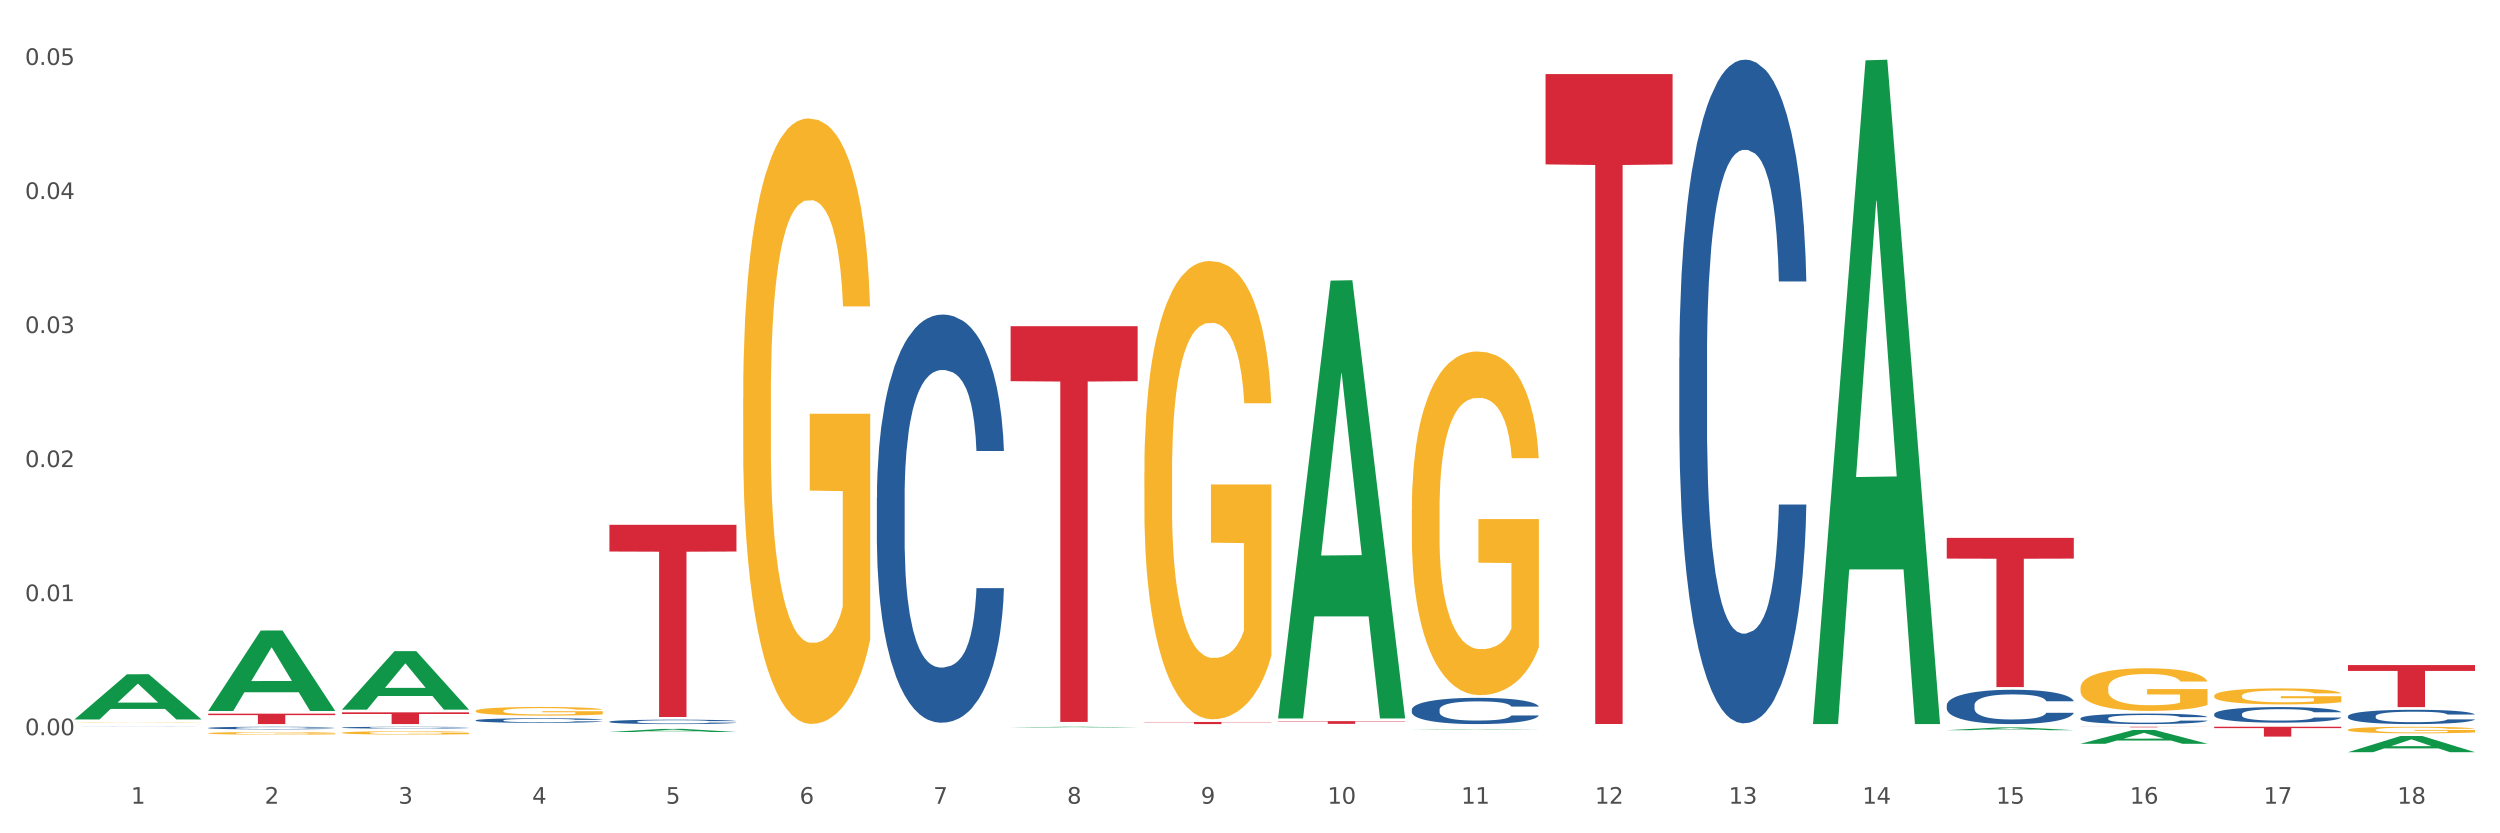 <?xml version="1.0" encoding="utf-8" standalone="no"?>
<!DOCTYPE svg PUBLIC "-//W3C//DTD SVG 1.1//EN"
  "http://www.w3.org/Graphics/SVG/1.1/DTD/svg11.dtd">
<svg xmlns:xlink="http://www.w3.org/1999/xlink" width="1080pt" height="360pt" viewBox="0 0 1080 360" xmlns="http://www.w3.org/2000/svg" version="1.1">
 <rect x="0" y="0" width="1080" height="360" fill="#333333" stroke="none"/>
 <defs>
  <style type="text/css">*{stroke-linejoin: round; stroke-linecap: butt}</style>
 </defs>
 <g id="figure_1">
  <g id="patch_1">
   <path d="M 0 360 
L 1080 360 
L 1080 0 
L 0 0 
z
" style="fill: #ffffff; stroke: #ffffff; stroke-linejoin: miter"/>
  </g>
  <g id="axes_1">
   <g id="matplotlib.axis_1">
    <g id="xtick_1">
     <g id="text_1">
      <!-- 1 -->
      <g style="fill: #4d4d4d" transform="translate(56.563 347.204) scale(0.096 -0.096)">
       <defs>
        <path id="DejaVuSans-31" d="M 794 531 
L 1825 531 
L 1825 4091 
L 703 3866 
L 703 4441 
L 1819 4666 
L 2450 4666 
L 2450 531 
L 3481 531 
L 3481 0 
L 794 0 
L 794 531 
z
" transform="scale(0.016)"/>
       </defs>
       <use xlink:href="#DejaVuSans-31"/>
      </g>
     </g>
    </g>
    <g id="xtick_2">
     <g id="text_2">
      <!-- 2 -->
      <g style="fill: #4d4d4d" transform="translate(114.336 347.204) scale(0.096 -0.096)">
       <defs>
        <path id="DejaVuSans-32" d="M 1228 531 
L 3431 531 
L 3431 0 
L 469 0 
L 469 531 
Q 828 903 1448 1529 
Q 2069 2156 2228 2338 
Q 2531 2678 2651 2914 
Q 2772 3150 2772 3378 
Q 2772 3750 2511 3984 
Q 2250 4219 1831 4219 
Q 1534 4219 1204 4116 
Q 875 4013 500 3803 
L 500 4441 
Q 881 4594 1212 4672 
Q 1544 4750 1819 4750 
Q 2544 4750 2975 4387 
Q 3406 4025 3406 3419 
Q 3406 3131 3298 2873 
Q 3191 2616 2906 2266 
Q 2828 2175 2409 1742 
Q 1991 1309 1228 531 
z
" transform="scale(0.016)"/>
       </defs>
       <use xlink:href="#DejaVuSans-32"/>
      </g>
     </g>
    </g>
    <g id="xtick_3">
     <g id="text_3">
      <!-- 3 -->
      <g style="fill: #4d4d4d" transform="translate(172.109 347.204) scale(0.096 -0.096)">
       <defs>
        <path id="DejaVuSans-33" d="M 2597 2516 
Q 3050 2419 3304 2112 
Q 3559 1806 3559 1356 
Q 3559 666 3084 287 
Q 2609 -91 1734 -91 
Q 1441 -91 1130 -33 
Q 819 25 488 141 
L 488 750 
Q 750 597 1062 519 
Q 1375 441 1716 441 
Q 2309 441 2620 675 
Q 2931 909 2931 1356 
Q 2931 1769 2642 2001 
Q 2353 2234 1838 2234 
L 1294 2234 
L 1294 2753 
L 1863 2753 
Q 2328 2753 2575 2939 
Q 2822 3125 2822 3475 
Q 2822 3834 2567 4026 
Q 2313 4219 1838 4219 
Q 1578 4219 1281 4162 
Q 984 4106 628 3988 
L 628 4550 
Q 988 4650 1302 4700 
Q 1616 4750 1894 4750 
Q 2613 4750 3031 4423 
Q 3450 4097 3450 3541 
Q 3450 3153 3228 2886 
Q 3006 2619 2597 2516 
z
" transform="scale(0.016)"/>
       </defs>
       <use xlink:href="#DejaVuSans-33"/>
      </g>
     </g>
    </g>
    <g id="xtick_4">
     <g id="text_4">
      <!-- 4 -->
      <g style="fill: #4d4d4d" transform="translate(229.882 347.204) scale(0.096 -0.096)">
       <defs>
        <path id="DejaVuSans-34" d="M 2419 4116 
L 825 1625 
L 2419 1625 
L 2419 4116 
z
M 2253 4666 
L 3047 4666 
L 3047 1625 
L 3713 1625 
L 3713 1100 
L 3047 1100 
L 3047 0 
L 2419 0 
L 2419 1100 
L 313 1100 
L 313 1709 
L 2253 4666 
z
" transform="scale(0.016)"/>
       </defs>
       <use xlink:href="#DejaVuSans-34"/>
      </g>
     </g>
    </g>
    <g id="xtick_5">
     <g id="text_5">
      <!-- 5 -->
      <g style="fill: #4d4d4d" transform="translate(287.655 347.204) scale(0.096 -0.096)">
       <defs>
        <path id="DejaVuSans-35" d="M 691 4666 
L 3169 4666 
L 3169 4134 
L 1269 4134 
L 1269 2991 
Q 1406 3038 1543 3061 
Q 1681 3084 1819 3084 
Q 2600 3084 3056 2656 
Q 3513 2228 3513 1497 
Q 3513 744 3044 326 
Q 2575 -91 1722 -91 
Q 1428 -91 1123 -41 
Q 819 9 494 109 
L 494 744 
Q 775 591 1075 516 
Q 1375 441 1709 441 
Q 2250 441 2565 725 
Q 2881 1009 2881 1497 
Q 2881 1984 2565 2268 
Q 2250 2553 1709 2553 
Q 1456 2553 1204 2497 
Q 953 2441 691 2322 
L 691 4666 
z
" transform="scale(0.016)"/>
       </defs>
       <use xlink:href="#DejaVuSans-35"/>
      </g>
     </g>
    </g>
    <g id="xtick_6">
     <g id="text_6">
      <!-- 6 -->
      <g style="fill: #4d4d4d" transform="translate(345.428 347.204) scale(0.096 -0.096)">
       <defs>
        <path id="DejaVuSans-36" d="M 2113 2584 
Q 1688 2584 1439 2293 
Q 1191 2003 1191 1497 
Q 1191 994 1439 701 
Q 1688 409 2113 409 
Q 2538 409 2786 701 
Q 3034 994 3034 1497 
Q 3034 2003 2786 2293 
Q 2538 2584 2113 2584 
z
M 3366 4563 
L 3366 3988 
Q 3128 4100 2886 4159 
Q 2644 4219 2406 4219 
Q 1781 4219 1451 3797 
Q 1122 3375 1075 2522 
Q 1259 2794 1537 2939 
Q 1816 3084 2150 3084 
Q 2853 3084 3261 2657 
Q 3669 2231 3669 1497 
Q 3669 778 3244 343 
Q 2819 -91 2113 -91 
Q 1303 -91 875 529 
Q 447 1150 447 2328 
Q 447 3434 972 4092 
Q 1497 4750 2381 4750 
Q 2619 4750 2861 4703 
Q 3103 4656 3366 4563 
z
" transform="scale(0.016)"/>
       </defs>
       <use xlink:href="#DejaVuSans-36"/>
      </g>
     </g>
    </g>
    <g id="xtick_7">
     <g id="text_7">
      <!-- 7 -->
      <g style="fill: #4d4d4d" transform="translate(403.201 347.204) scale(0.096 -0.096)">
       <defs>
        <path id="DejaVuSans-37" d="M 525 4666 
L 3525 4666 
L 3525 4397 
L 1831 0 
L 1172 0 
L 2766 4134 
L 525 4134 
L 525 4666 
z
" transform="scale(0.016)"/>
       </defs>
       <use xlink:href="#DejaVuSans-37"/>
      </g>
     </g>
    </g>
    <g id="xtick_8">
     <g id="text_8">
      <!-- 8 -->
      <g style="fill: #4d4d4d" transform="translate(460.974 347.204) scale(0.096 -0.096)">
       <defs>
        <path id="DejaVuSans-38" d="M 2034 2216 
Q 1584 2216 1326 1975 
Q 1069 1734 1069 1313 
Q 1069 891 1326 650 
Q 1584 409 2034 409 
Q 2484 409 2743 651 
Q 3003 894 3003 1313 
Q 3003 1734 2745 1975 
Q 2488 2216 2034 2216 
z
M 1403 2484 
Q 997 2584 770 2862 
Q 544 3141 544 3541 
Q 544 4100 942 4425 
Q 1341 4750 2034 4750 
Q 2731 4750 3128 4425 
Q 3525 4100 3525 3541 
Q 3525 3141 3298 2862 
Q 3072 2584 2669 2484 
Q 3125 2378 3379 2068 
Q 3634 1759 3634 1313 
Q 3634 634 3220 271 
Q 2806 -91 2034 -91 
Q 1263 -91 848 271 
Q 434 634 434 1313 
Q 434 1759 690 2068 
Q 947 2378 1403 2484 
z
M 1172 3481 
Q 1172 3119 1398 2916 
Q 1625 2713 2034 2713 
Q 2441 2713 2670 2916 
Q 2900 3119 2900 3481 
Q 2900 3844 2670 4047 
Q 2441 4250 2034 4250 
Q 1625 4250 1398 4047 
Q 1172 3844 1172 3481 
z
" transform="scale(0.016)"/>
       </defs>
       <use xlink:href="#DejaVuSans-38"/>
      </g>
     </g>
    </g>
    <g id="xtick_9">
     <g id="text_9">
      <!-- 9 -->
      <g style="fill: #4d4d4d" transform="translate(518.747 347.204) scale(0.096 -0.096)">
       <defs>
        <path id="DejaVuSans-39" d="M 703 97 
L 703 672 
Q 941 559 1184 500 
Q 1428 441 1663 441 
Q 2288 441 2617 861 
Q 2947 1281 2994 2138 
Q 2813 1869 2534 1725 
Q 2256 1581 1919 1581 
Q 1219 1581 811 2004 
Q 403 2428 403 3163 
Q 403 3881 828 4315 
Q 1253 4750 1959 4750 
Q 2769 4750 3195 4129 
Q 3622 3509 3622 2328 
Q 3622 1225 3098 567 
Q 2575 -91 1691 -91 
Q 1453 -91 1209 -44 
Q 966 3 703 97 
z
M 1959 2075 
Q 2384 2075 2632 2365 
Q 2881 2656 2881 3163 
Q 2881 3666 2632 3958 
Q 2384 4250 1959 4250 
Q 1534 4250 1286 3958 
Q 1038 3666 1038 3163 
Q 1038 2656 1286 2365 
Q 1534 2075 1959 2075 
z
" transform="scale(0.016)"/>
       </defs>
       <use xlink:href="#DejaVuSans-39"/>
      </g>
     </g>
    </g>
    <g id="xtick_10">
     <g id="text_10">
      <!-- 10 -->
      <g style="fill: #4d4d4d" transform="translate(573.466 347.204) scale(0.096 -0.096)">
       <defs>
        <path id="DejaVuSans-30" d="M 2034 4250 
Q 1547 4250 1301 3770 
Q 1056 3291 1056 2328 
Q 1056 1369 1301 889 
Q 1547 409 2034 409 
Q 2525 409 2770 889 
Q 3016 1369 3016 2328 
Q 3016 3291 2770 3770 
Q 2525 4250 2034 4250 
z
M 2034 4750 
Q 2819 4750 3233 4129 
Q 3647 3509 3647 2328 
Q 3647 1150 3233 529 
Q 2819 -91 2034 -91 
Q 1250 -91 836 529 
Q 422 1150 422 2328 
Q 422 3509 836 4129 
Q 1250 4750 2034 4750 
z
" transform="scale(0.016)"/>
       </defs>
       <use xlink:href="#DejaVuSans-31"/>
       <use xlink:href="#DejaVuSans-30" transform="translate(63.623 0)"/>
      </g>
     </g>
    </g>
    <g id="xtick_11">
     <g id="text_11">
      <!-- 11 -->
      <g style="fill: #4d4d4d" transform="translate(631.239 347.204) scale(0.096 -0.096)">
       <use xlink:href="#DejaVuSans-31"/>
       <use xlink:href="#DejaVuSans-31" transform="translate(63.623 0)"/>
      </g>
     </g>
    </g>
    <g id="xtick_12">
     <g id="text_12">
      <!-- 12 -->
      <g style="fill: #4d4d4d" transform="translate(689.012 347.204) scale(0.096 -0.096)">
       <use xlink:href="#DejaVuSans-31"/>
       <use xlink:href="#DejaVuSans-32" transform="translate(63.623 0)"/>
      </g>
     </g>
    </g>
    <g id="xtick_13">
     <g id="text_13">
      <!-- 13 -->
      <g style="fill: #4d4d4d" transform="translate(746.785 347.204) scale(0.096 -0.096)">
       <use xlink:href="#DejaVuSans-31"/>
       <use xlink:href="#DejaVuSans-33" transform="translate(63.623 0)"/>
      </g>
     </g>
    </g>
    <g id="xtick_14">
     <g id="text_14">
      <!-- 14 -->
      <g style="fill: #4d4d4d" transform="translate(804.558 347.204) scale(0.096 -0.096)">
       <use xlink:href="#DejaVuSans-31"/>
       <use xlink:href="#DejaVuSans-34" transform="translate(63.623 0)"/>
      </g>
     </g>
    </g>
    <g id="xtick_15">
     <g id="text_15">
      <!-- 15 -->
      <g style="fill: #4d4d4d" transform="translate(862.331 347.204) scale(0.096 -0.096)">
       <use xlink:href="#DejaVuSans-31"/>
       <use xlink:href="#DejaVuSans-35" transform="translate(63.623 0)"/>
      </g>
     </g>
    </g>
    <g id="xtick_16">
     <g id="text_16">
      <!-- 16 -->
      <g style="fill: #4d4d4d" transform="translate(920.104 347.204) scale(0.096 -0.096)">
       <use xlink:href="#DejaVuSans-31"/>
       <use xlink:href="#DejaVuSans-36" transform="translate(63.623 0)"/>
      </g>
     </g>
    </g>
    <g id="xtick_17">
     <g id="text_17">
      <!-- 17 -->
      <g style="fill: #4d4d4d" transform="translate(977.877 347.204) scale(0.096 -0.096)">
       <use xlink:href="#DejaVuSans-31"/>
       <use xlink:href="#DejaVuSans-37" transform="translate(63.623 0)"/>
      </g>
     </g>
    </g>
    <g id="xtick_18">
     <g id="text_18">
      <!-- 18 -->
      <g style="fill: #4d4d4d" transform="translate(1035.65 347.204) scale(0.096 -0.096)">
       <use xlink:href="#DejaVuSans-31"/>
       <use xlink:href="#DejaVuSans-38" transform="translate(63.623 0)"/>
      </g>
     </g>
    </g>
    <g id="xtick_19"/>
    <g id="xtick_20"/>
    <g id="xtick_21"/>
    <g id="xtick_22"/>
    <g id="xtick_23"/>
    <g id="xtick_24"/>
    <g id="xtick_25"/>
    <g id="xtick_26"/>
    <g id="xtick_27"/>
    <g id="xtick_28"/>
    <g id="xtick_29"/>
    <g id="xtick_30"/>
    <g id="xtick_31"/>
    <g id="xtick_32"/>
    <g id="xtick_33"/>
    <g id="xtick_34"/>
    <g id="xtick_35"/>
   </g>
   <g id="matplotlib.axis_2">
    <g id="ytick_1">
     <g id="text_19">
      <!-- 0.00 -->
      <g style="fill: #4d4d4d" transform="translate(10.8 317.609) scale(0.096 -0.096)">
       <defs>
        <path id="DejaVuSans-2e" d="M 684 794 
L 1344 794 
L 1344 0 
L 684 0 
L 684 794 
z
" transform="scale(0.016)"/>
       </defs>
       <use xlink:href="#DejaVuSans-30"/>
       <use xlink:href="#DejaVuSans-2e" transform="translate(63.623 0)"/>
       <use xlink:href="#DejaVuSans-30" transform="translate(95.41 0)"/>
       <use xlink:href="#DejaVuSans-30" transform="translate(159.033 0)"/>
      </g>
     </g>
    </g>
    <g id="ytick_2">
     <g id="text_20">
      <!-- 0.01 -->
      <g style="fill: #4d4d4d" transform="translate(10.8 259.696) scale(0.096 -0.096)">
       <use xlink:href="#DejaVuSans-30"/>
       <use xlink:href="#DejaVuSans-2e" transform="translate(63.623 0)"/>
       <use xlink:href="#DejaVuSans-30" transform="translate(95.41 0)"/>
       <use xlink:href="#DejaVuSans-31" transform="translate(159.033 0)"/>
      </g>
     </g>
    </g>
    <g id="ytick_3">
     <g id="text_21">
      <!-- 0.02 -->
      <g style="fill: #4d4d4d" transform="translate(10.8 201.783) scale(0.096 -0.096)">
       <use xlink:href="#DejaVuSans-30"/>
       <use xlink:href="#DejaVuSans-2e" transform="translate(63.623 0)"/>
       <use xlink:href="#DejaVuSans-30" transform="translate(95.41 0)"/>
       <use xlink:href="#DejaVuSans-32" transform="translate(159.033 0)"/>
      </g>
     </g>
    </g>
    <g id="ytick_4">
     <g id="text_22">
      <!-- 0.03 -->
      <g style="fill: #4d4d4d" transform="translate(10.8 143.871) scale(0.096 -0.096)">
       <use xlink:href="#DejaVuSans-30"/>
       <use xlink:href="#DejaVuSans-2e" transform="translate(63.623 0)"/>
       <use xlink:href="#DejaVuSans-30" transform="translate(95.41 0)"/>
       <use xlink:href="#DejaVuSans-33" transform="translate(159.033 0)"/>
      </g>
     </g>
    </g>
    <g id="ytick_5">
     <g id="text_23">
      <!-- 0.04 -->
      <g style="fill: #4d4d4d" transform="translate(10.8 85.958) scale(0.096 -0.096)">
       <use xlink:href="#DejaVuSans-30"/>
       <use xlink:href="#DejaVuSans-2e" transform="translate(63.623 0)"/>
       <use xlink:href="#DejaVuSans-30" transform="translate(95.41 0)"/>
       <use xlink:href="#DejaVuSans-34" transform="translate(159.033 0)"/>
      </g>
     </g>
    </g>
    <g id="ytick_6">
     <g id="text_24">
      <!-- 0.05 -->
      <g style="fill: #4d4d4d" transform="translate(10.8 28.046) scale(0.096 -0.096)">
       <use xlink:href="#DejaVuSans-30"/>
       <use xlink:href="#DejaVuSans-2e" transform="translate(63.623 0)"/>
       <use xlink:href="#DejaVuSans-30" transform="translate(95.41 0)"/>
       <use xlink:href="#DejaVuSans-35" transform="translate(159.033 0)"/>
      </g>
     </g>
    </g>
    <g id="ytick_7"/>
    <g id="ytick_8"/>
    <g id="ytick_9"/>
    <g id="ytick_10"/>
    <g id="ytick_11"/>
   </g>
   <g id="PolyCollection_1">
    <path d="M 32.175 310.764 
L 32.232 310.746 
L 54.864 291.279 
L 64.257 291.261 
L 87.059 310.801 
L 76.196 310.801 
L 71.273 306.251 
L 47.905 306.251 
L 47.735 306.324 
L 42.982 310.801 
L 32.175 310.801 
L 32.175 310.764 
L 50.847 303.535 
L 68.331 303.517 
L 59.674 295.426 
L 59.561 295.389 
L 59.447 295.444 
L 50.79 303.517 
L 50.847 303.535 
L 32.175 310.764 
z
" clip-path="url(#p9912c2fcfd)" style="fill: #109648"/>
    <path d="M 205.494 307.13 
L 205.559 307.126 
L 205.559 307.004 
L 205.688 306.898 
L 206.336 306.643 
L 207.308 306.432 
L 208.021 306.319 
L 208.734 306.227 
L 209.576 306.135 
L 210.613 306.04 
L 212.492 305.9 
L 213.659 305.829 
L 215.084 305.754 
L 217.676 305.645 
L 219.555 305.584 
L 221.499 305.533 
L 224.674 305.471 
L 226.748 305.444 
L 228.951 305.424 
L 231.608 305.41 
L 233.616 305.407 
L 238.023 305.417 
L 241.781 305.448 
L 243.595 305.471 
L 245.928 305.512 
L 247.159 305.54 
L 249.168 305.594 
L 251.242 305.666 
L 252.667 305.727 
L 254.806 305.843 
L 256.426 305.958 
L 257.916 306.101 
L 258.694 306.2 
L 259.277 306.292 
L 259.795 306.398 
L 260.313 306.565 
L 248.65 306.565 
L 248.196 306.445 
L 247.483 306.333 
L 246.447 306.224 
L 245.539 306.156 
L 243.984 306.071 
L 242.559 306.016 
L 241.068 305.975 
L 239.254 305.941 
L 237.828 305.924 
L 235.82 305.911 
L 231.867 305.914 
L 229.21 305.941 
L 227.396 305.975 
L 226.229 306.006 
L 225.193 306.04 
L 224.026 306.088 
L 222.666 306.159 
L 221.694 306.224 
L 220.722 306.306 
L 219.944 306.387 
L 219.231 306.483 
L 218.648 306.585 
L 218.194 306.691 
L 217.806 306.82 
L 217.482 307.034 
L 217.482 307.501 
L 217.611 307.607 
L 217.935 307.746 
L 218.324 307.852 
L 218.972 307.978 
L 219.555 308.063 
L 220.657 308.185 
L 221.888 308.288 
L 222.86 308.352 
L 223.832 308.407 
L 225.517 308.482 
L 227.396 308.543 
L 229.016 308.58 
L 231.219 308.614 
L 232.709 308.628 
L 234.005 308.635 
L 237.18 308.635 
L 239.448 308.625 
L 241.975 308.601 
L 243.919 308.57 
L 245.539 308.533 
L 247.354 308.471 
L 248.52 308.414 
L 248.52 307.702 
L 234.264 307.698 
L 234.264 307.225 
L 260.378 307.225 
L 260.378 308.614 
L 259.277 308.686 
L 258.046 308.751 
L 256.75 308.809 
L 254.806 308.88 
L 252.473 308.948 
L 250.399 308.996 
L 248.196 309.037 
L 245.604 309.074 
L 242.235 309.108 
L 240.161 309.122 
L 237.569 309.132 
L 234.524 309.135 
L 231.867 309.129 
L 229.275 309.112 
L 226.553 309.081 
L 223.897 309.037 
L 221.888 308.992 
L 219.879 308.938 
L 217.741 308.866 
L 216.056 308.798 
L 214.76 308.737 
L 213.335 308.659 
L 211.779 308.557 
L 210.613 308.465 
L 209.576 308.369 
L 208.475 308.247 
L 207.697 308.141 
L 206.92 308.008 
L 206.466 307.91 
L 205.948 307.756 
L 205.559 307.542 
L 205.494 307.13 
z
" clip-path="url(#p9912c2fcfd)" style="fill: #f7b32b"/>
    <path d="M 321.04 172.034 
L 321.105 171.795 
L 321.105 163.195 
L 321.234 155.788 
L 321.882 137.87 
L 322.854 123.058 
L 323.567 115.174 
L 324.28 108.723 
L 325.122 102.273 
L 326.159 95.583 
L 328.038 85.788 
L 329.205 80.771 
L 330.63 75.515 
L 333.222 67.87 
L 335.101 63.569 
L 337.045 59.986 
L 340.22 55.685 
L 342.294 53.774 
L 344.497 52.341 
L 347.154 51.385 
L 349.162 51.146 
L 353.569 51.863 
L 357.327 54.013 
L 359.141 55.685 
L 361.474 58.552 
L 362.705 60.464 
L 364.714 64.286 
L 366.788 69.303 
L 368.213 73.604 
L 370.352 81.726 
L 371.972 89.849 
L 373.462 99.884 
L 374.239 106.812 
L 374.823 113.263 
L 375.341 120.669 
L 375.859 132.375 
L 364.196 132.375 
L 363.742 124.013 
L 363.029 116.129 
L 361.993 108.484 
L 361.085 103.706 
L 359.53 97.733 
L 358.105 93.911 
L 356.614 91.044 
L 354.8 88.655 
L 353.374 87.46 
L 351.366 86.505 
L 347.413 86.744 
L 344.756 88.655 
L 342.942 91.044 
L 341.775 93.194 
L 340.739 95.583 
L 339.572 98.928 
L 338.212 103.945 
L 337.24 108.484 
L 336.268 114.218 
L 335.49 119.952 
L 334.777 126.641 
L 334.194 133.809 
L 333.74 141.215 
L 333.352 150.293 
L 333.028 165.345 
L 333.028 198.075 
L 333.157 205.481 
L 333.481 215.277 
L 333.87 222.683 
L 334.518 231.523 
L 335.101 237.495 
L 336.203 246.096 
L 337.434 253.263 
L 338.406 257.803 
L 339.378 261.625 
L 341.063 266.881 
L 342.942 271.181 
L 344.562 273.809 
L 346.765 276.199 
L 348.255 277.154 
L 349.551 277.632 
L 352.726 277.632 
L 354.994 276.915 
L 357.521 275.243 
L 359.465 273.093 
L 361.085 270.465 
L 362.9 266.164 
L 364.066 262.103 
L 364.066 212.171 
L 349.81 211.932 
L 349.81 178.724 
L 375.924 178.724 
L 375.924 276.199 
L 374.823 281.216 
L 373.591 285.755 
L 372.296 289.816 
L 370.352 294.833 
L 368.019 299.612 
L 365.945 302.956 
L 363.742 305.823 
L 361.15 308.451 
L 357.781 310.84 
L 355.707 311.796 
L 353.115 312.513 
L 350.07 312.752 
L 347.413 312.274 
L 344.821 311.079 
L 342.099 308.929 
L 339.443 305.823 
L 337.434 302.717 
L 335.425 298.895 
L 333.287 293.878 
L 331.602 289.1 
L 330.306 284.799 
L 328.881 279.304 
L 327.325 272.137 
L 326.159 265.687 
L 325.122 258.997 
L 324.021 250.396 
L 323.243 242.99 
L 322.465 233.673 
L 322.012 226.744 
L 321.493 215.993 
L 321.105 200.942 
L 321.04 172.034 
z
" clip-path="url(#p9912c2fcfd)" style="fill: #f7b32b"/>
    <path d="M 494.359 204.24 
L 494.424 204.059 
L 494.424 197.55 
L 494.553 191.944 
L 495.201 178.384 
L 496.173 167.173 
L 496.886 161.206 
L 497.599 156.325 
L 498.441 151.443 
L 499.478 146.38 
L 501.357 138.967 
L 502.523 135.17 
L 503.949 131.192 
L 506.541 125.406 
L 508.42 122.151 
L 510.364 119.439 
L 513.539 116.184 
L 515.613 114.738 
L 517.816 113.653 
L 520.473 112.93 
L 522.481 112.749 
L 526.888 113.291 
L 530.646 114.919 
L 532.46 116.184 
L 534.793 118.354 
L 536.024 119.801 
L 538.033 122.694 
L 540.107 126.491 
L 541.532 129.745 
L 543.671 135.893 
L 545.29 142.04 
L 546.781 149.634 
L 547.558 154.878 
L 548.142 159.76 
L 548.66 165.365 
L 549.178 174.225 
L 537.515 174.225 
L 537.061 167.896 
L 536.348 161.93 
L 535.311 156.144 
L 534.404 152.527 
L 532.849 148.007 
L 531.424 145.114 
L 529.933 142.944 
L 528.119 141.136 
L 526.693 140.232 
L 524.685 139.509 
L 520.732 139.69 
L 518.075 141.136 
L 516.261 142.944 
L 515.094 144.572 
L 514.058 146.38 
L 512.891 148.911 
L 511.53 152.708 
L 510.558 156.144 
L 509.586 160.483 
L 508.809 164.823 
L 508.096 169.885 
L 507.513 175.31 
L 507.059 180.915 
L 506.671 187.786 
L 506.347 199.177 
L 506.347 223.948 
L 506.476 229.553 
L 506.8 236.967 
L 507.189 242.572 
L 507.837 249.262 
L 508.42 253.782 
L 509.522 260.291 
L 510.753 265.716 
L 511.725 269.151 
L 512.697 272.044 
L 514.382 276.022 
L 516.261 279.277 
L 517.881 281.265 
L 520.084 283.074 
L 521.574 283.797 
L 522.87 284.158 
L 526.045 284.158 
L 528.313 283.616 
L 530.84 282.35 
L 532.784 280.723 
L 534.404 278.734 
L 536.219 275.479 
L 537.385 272.406 
L 537.385 234.616 
L 523.129 234.435 
L 523.129 209.302 
L 549.243 209.302 
L 549.243 283.074 
L 548.142 286.871 
L 546.91 290.306 
L 545.614 293.38 
L 543.671 297.177 
L 541.338 300.793 
L 539.264 303.324 
L 537.061 305.494 
L 534.469 307.483 
L 531.1 309.291 
L 529.026 310.015 
L 526.434 310.557 
L 523.389 310.738 
L 520.732 310.376 
L 518.14 309.472 
L 515.418 307.845 
L 512.762 305.494 
L 510.753 303.144 
L 508.744 300.251 
L 506.606 296.454 
L 504.921 292.837 
L 503.625 289.583 
L 502.199 285.424 
L 500.644 280 
L 499.478 275.118 
L 498.441 270.055 
L 497.34 263.546 
L 496.562 257.941 
L 495.784 250.889 
L 495.331 245.646 
L 494.812 237.509 
L 494.424 226.118 
L 494.359 204.24 
z
" clip-path="url(#p9912c2fcfd)" style="fill: #f7b32b"/>
    <path d="M 609.905 220.444 
L 609.97 220.309 
L 609.97 215.427 
L 610.099 211.224 
L 610.747 201.054 
L 611.719 192.647 
L 612.432 188.173 
L 613.145 184.512 
L 613.987 180.851 
L 615.024 177.054 
L 616.903 171.495 
L 618.069 168.647 
L 619.495 165.664 
L 622.087 161.325 
L 623.966 158.884 
L 625.91 156.851 
L 629.085 154.41 
L 631.159 153.325 
L 633.362 152.512 
L 636.019 151.969 
L 638.027 151.834 
L 642.434 152.24 
L 646.192 153.461 
L 648.006 154.41 
L 650.339 156.037 
L 651.57 157.122 
L 653.579 159.291 
L 655.653 162.139 
L 657.078 164.579 
L 659.216 169.19 
L 660.836 173.8 
L 662.327 179.495 
L 663.104 183.427 
L 663.688 187.088 
L 664.206 191.291 
L 664.724 197.936 
L 653.061 197.936 
L 652.607 193.19 
L 651.894 188.715 
L 650.857 184.376 
L 649.95 181.664 
L 648.395 178.274 
L 646.97 176.105 
L 645.479 174.478 
L 643.665 173.122 
L 642.239 172.444 
L 640.231 171.901 
L 636.278 172.037 
L 633.621 173.122 
L 631.807 174.478 
L 630.64 175.698 
L 629.604 177.054 
L 628.437 178.952 
L 627.076 181.8 
L 626.104 184.376 
L 625.132 187.63 
L 624.355 190.885 
L 623.642 194.681 
L 623.059 198.749 
L 622.605 202.953 
L 622.217 208.105 
L 621.893 216.648 
L 621.893 235.224 
L 622.022 239.427 
L 622.346 244.987 
L 622.735 249.19 
L 623.383 254.207 
L 623.966 257.597 
L 625.068 262.478 
L 626.299 266.546 
L 627.271 269.123 
L 628.243 271.292 
L 629.928 274.275 
L 631.807 276.716 
L 633.427 278.207 
L 635.63 279.563 
L 637.12 280.106 
L 638.416 280.377 
L 641.591 280.377 
L 643.859 279.97 
L 646.386 279.021 
L 648.33 277.801 
L 649.95 276.309 
L 651.765 273.868 
L 652.931 271.563 
L 652.931 243.224 
L 638.675 243.088 
L 638.675 224.241 
L 664.789 224.241 
L 664.789 279.563 
L 663.688 282.411 
L 662.456 284.987 
L 661.16 287.292 
L 659.216 290.14 
L 656.884 292.852 
L 654.81 294.75 
L 652.607 296.377 
L 650.015 297.869 
L 646.646 299.224 
L 644.572 299.767 
L 641.98 300.174 
L 638.935 300.309 
L 636.278 300.038 
L 633.686 299.36 
L 630.964 298.14 
L 628.308 296.377 
L 626.299 294.614 
L 624.29 292.445 
L 622.152 289.597 
L 620.467 286.885 
L 619.171 284.445 
L 617.745 281.326 
L 616.19 277.258 
L 615.024 273.597 
L 613.987 269.801 
L 612.886 264.919 
L 612.108 260.716 
L 611.33 255.428 
L 610.877 251.495 
L 610.358 245.394 
L 609.97 236.851 
L 609.905 220.444 
z
" clip-path="url(#p9912c2fcfd)" style="fill: #f7b32b"/>
    <path d="M 898.77 297.206 
L 898.835 297.19 
L 898.835 296.584 
L 898.964 296.062 
L 899.612 294.799 
L 900.584 293.756 
L 901.297 293.2 
L 902.01 292.746 
L 902.852 292.291 
L 903.889 291.82 
L 905.768 291.13 
L 906.934 290.776 
L 908.36 290.406 
L 910.952 289.867 
L 912.831 289.564 
L 914.775 289.312 
L 917.95 289.009 
L 920.024 288.874 
L 922.227 288.773 
L 924.884 288.706 
L 926.892 288.689 
L 931.299 288.739 
L 935.057 288.891 
L 936.871 289.009 
L 939.204 289.211 
L 940.435 289.345 
L 942.444 289.615 
L 944.517 289.968 
L 945.943 290.271 
L 948.081 290.844 
L 949.701 291.416 
L 951.192 292.123 
L 951.969 292.611 
L 952.552 293.066 
L 953.071 293.587 
L 953.589 294.412 
L 941.926 294.412 
L 941.472 293.823 
L 940.759 293.268 
L 939.722 292.729 
L 938.815 292.392 
L 937.26 291.971 
L 935.834 291.702 
L 934.344 291.5 
L 932.53 291.332 
L 931.104 291.248 
L 929.095 291.18 
L 925.143 291.197 
L 922.486 291.332 
L 920.672 291.5 
L 919.505 291.652 
L 918.468 291.82 
L 917.302 292.056 
L 915.941 292.409 
L 914.969 292.729 
L 913.997 293.133 
L 913.22 293.537 
L 912.507 294.008 
L 911.924 294.513 
L 911.47 295.035 
L 911.081 295.675 
L 910.757 296.735 
L 910.757 299.041 
L 910.887 299.563 
L 911.211 300.253 
L 911.6 300.775 
L 912.248 301.398 
L 912.831 301.819 
L 913.933 302.425 
L 915.164 302.93 
L 916.136 303.25 
L 917.108 303.519 
L 918.792 303.889 
L 920.672 304.192 
L 922.292 304.377 
L 924.495 304.546 
L 925.985 304.613 
L 927.281 304.647 
L 930.456 304.647 
L 932.724 304.596 
L 935.251 304.478 
L 937.195 304.327 
L 938.815 304.142 
L 940.63 303.839 
L 941.796 303.553 
L 941.796 300.034 
L 927.54 300.018 
L 927.54 297.678 
L 953.654 297.678 
L 953.654 304.546 
L 952.552 304.899 
L 951.321 305.219 
L 950.025 305.505 
L 948.081 305.859 
L 945.749 306.195 
L 943.675 306.431 
L 941.472 306.633 
L 938.88 306.818 
L 935.51 306.986 
L 933.437 307.054 
L 930.845 307.104 
L 927.799 307.121 
L 925.143 307.087 
L 922.551 307.003 
L 919.829 306.852 
L 917.172 306.633 
L 915.164 306.414 
L 913.155 306.145 
L 911.017 305.791 
L 909.332 305.455 
L 908.036 305.152 
L 906.61 304.765 
L 905.055 304.26 
L 903.889 303.805 
L 902.852 303.334 
L 901.75 302.728 
L 900.973 302.206 
L 900.195 301.549 
L 899.742 301.061 
L 899.223 300.304 
L 898.835 299.243 
L 898.77 297.206 
z
" clip-path="url(#p9912c2fcfd)" style="fill: #f7b32b"/>
    <path d="M 956.543 300.586 
L 956.607 300.58 
L 956.607 300.353 
L 956.737 300.157 
L 957.385 299.684 
L 958.357 299.292 
L 959.07 299.084 
L 959.783 298.913 
L 960.625 298.743 
L 961.662 298.566 
L 963.541 298.307 
L 964.707 298.175 
L 966.133 298.036 
L 968.725 297.834 
L 970.604 297.72 
L 972.548 297.626 
L 975.723 297.512 
L 977.797 297.462 
L 980 297.424 
L 982.656 297.398 
L 984.665 297.392 
L 989.072 297.411 
L 992.83 297.468 
L 994.644 297.512 
L 996.977 297.588 
L 998.208 297.638 
L 1000.217 297.739 
L 1002.29 297.872 
L 1003.716 297.986 
L 1005.854 298.2 
L 1007.474 298.415 
L 1008.965 298.68 
L 1009.742 298.863 
L 1010.325 299.033 
L 1010.844 299.229 
L 1011.362 299.538 
L 999.698 299.538 
L 999.245 299.317 
L 998.532 299.109 
L 997.495 298.907 
L 996.588 298.781 
L 995.033 298.623 
L 993.607 298.522 
L 992.117 298.446 
L 990.303 298.383 
L 988.877 298.352 
L 986.868 298.326 
L 982.916 298.333 
L 980.259 298.383 
L 978.445 298.446 
L 977.278 298.503 
L 976.241 298.566 
L 975.075 298.655 
L 973.714 298.787 
L 972.742 298.907 
L 971.77 299.059 
L 970.993 299.21 
L 970.28 299.387 
L 969.697 299.576 
L 969.243 299.772 
L 968.854 300.012 
L 968.53 300.41 
L 968.53 301.274 
L 968.66 301.47 
L 968.984 301.729 
L 969.373 301.925 
L 970.021 302.158 
L 970.604 302.316 
L 971.706 302.543 
L 972.937 302.733 
L 973.909 302.852 
L 974.881 302.953 
L 976.565 303.092 
L 978.445 303.206 
L 980.065 303.275 
L 982.268 303.339 
L 983.758 303.364 
L 985.054 303.376 
L 988.229 303.376 
L 990.497 303.357 
L 993.024 303.313 
L 994.968 303.256 
L 996.588 303.187 
L 998.403 303.073 
L 999.569 302.966 
L 999.569 301.647 
L 985.313 301.64 
L 985.313 300.763 
L 1011.427 300.763 
L 1011.427 303.339 
L 1010.325 303.471 
L 1009.094 303.591 
L 1007.798 303.698 
L 1005.854 303.831 
L 1003.522 303.957 
L 1001.448 304.046 
L 999.245 304.121 
L 996.653 304.191 
L 993.283 304.254 
L 991.21 304.279 
L 988.618 304.298 
L 985.572 304.304 
L 982.916 304.292 
L 980.324 304.26 
L 977.602 304.203 
L 974.945 304.121 
L 972.937 304.039 
L 970.928 303.938 
L 968.79 303.806 
L 967.105 303.679 
L 965.809 303.566 
L 964.383 303.421 
L 962.828 303.231 
L 961.662 303.061 
L 960.625 302.884 
L 959.523 302.657 
L 958.746 302.461 
L 957.968 302.215 
L 957.515 302.032 
L 956.996 301.748 
L 956.607 301.35 
L 956.543 300.586 
z
" clip-path="url(#p9912c2fcfd)" style="fill: #f7b32b"/>
    <path d="M 1014.316 315.272 
L 1014.38 315.269 
L 1014.38 315.176 
L 1014.51 315.096 
L 1015.158 314.902 
L 1016.13 314.741 
L 1016.843 314.656 
L 1017.556 314.586 
L 1018.398 314.516 
L 1019.435 314.443 
L 1021.314 314.337 
L 1022.48 314.283 
L 1023.906 314.226 
L 1026.498 314.143 
L 1028.377 314.096 
L 1030.321 314.057 
L 1033.496 314.011 
L 1035.57 313.99 
L 1037.773 313.974 
L 1040.429 313.964 
L 1042.438 313.961 
L 1046.845 313.969 
L 1050.603 313.992 
L 1052.417 314.011 
L 1054.75 314.042 
L 1055.981 314.062 
L 1057.99 314.104 
L 1060.063 314.158 
L 1061.489 314.205 
L 1063.627 314.293 
L 1065.247 314.381 
L 1066.738 314.49 
L 1067.515 314.565 
L 1068.098 314.635 
L 1068.617 314.715 
L 1069.135 314.842 
L 1057.471 314.842 
L 1057.018 314.751 
L 1056.305 314.666 
L 1055.268 314.583 
L 1054.361 314.531 
L 1052.806 314.466 
L 1051.38 314.425 
L 1049.89 314.394 
L 1048.076 314.368 
L 1046.65 314.355 
L 1044.641 314.345 
L 1040.689 314.347 
L 1038.032 314.368 
L 1036.218 314.394 
L 1035.051 314.417 
L 1034.014 314.443 
L 1032.848 314.479 
L 1031.487 314.534 
L 1030.515 314.583 
L 1029.543 314.645 
L 1028.766 314.707 
L 1028.053 314.78 
L 1027.47 314.858 
L 1027.016 314.938 
L 1026.627 315.036 
L 1026.303 315.199 
L 1026.303 315.554 
L 1026.433 315.635 
L 1026.757 315.741 
L 1027.146 315.821 
L 1027.794 315.917 
L 1028.377 315.982 
L 1029.479 316.075 
L 1030.71 316.153 
L 1031.682 316.202 
L 1032.654 316.243 
L 1034.338 316.3 
L 1036.218 316.347 
L 1037.838 316.375 
L 1040.041 316.401 
L 1041.531 316.412 
L 1042.827 316.417 
L 1046.002 316.417 
L 1048.27 316.409 
L 1050.797 316.391 
L 1052.741 316.368 
L 1054.361 316.339 
L 1056.176 316.293 
L 1057.342 316.249 
L 1057.342 315.707 
L 1043.086 315.705 
L 1043.086 315.345 
L 1069.2 315.345 
L 1069.2 316.401 
L 1068.098 316.456 
L 1066.867 316.505 
L 1065.571 316.549 
L 1063.627 316.603 
L 1061.295 316.655 
L 1059.221 316.691 
L 1057.018 316.723 
L 1054.426 316.751 
L 1051.056 316.777 
L 1048.983 316.787 
L 1046.391 316.795 
L 1043.345 316.798 
L 1040.689 316.792 
L 1038.097 316.78 
L 1035.375 316.756 
L 1032.718 316.723 
L 1030.71 316.689 
L 1028.701 316.647 
L 1026.563 316.593 
L 1024.878 316.541 
L 1023.582 316.495 
L 1022.156 316.435 
L 1020.601 316.357 
L 1019.435 316.287 
L 1018.398 316.215 
L 1017.296 316.122 
L 1016.519 316.041 
L 1015.741 315.94 
L 1015.288 315.865 
L 1014.769 315.749 
L 1014.38 315.585 
L 1014.316 315.272 
z
" clip-path="url(#p9912c2fcfd)" style="fill: #f7b32b"/>
    <path d="M 1014.316 287.318 
L 1069.2 287.318 
L 1069.2 289.84 
L 1047.61 289.857 
L 1047.61 305.469 
L 1035.775 305.469 
L 1035.775 289.857 
L 1014.316 289.84 
L 1014.316 287.335 
L 1014.316 287.318 
z
" clip-path="url(#p9912c2fcfd)" style="fill: #d62839"/>
    <path d="M 898.77 313.961 
L 953.654 313.961 
L 953.654 313.994 
L 932.064 313.995 
L 932.064 314.2 
L 920.229 314.2 
L 920.229 313.995 
L 898.77 313.994 
L 898.77 313.962 
L 898.77 313.961 
z
" clip-path="url(#p9912c2fcfd)" style="fill: #d62839"/>
    <path d="M 840.997 232.358 
L 895.881 232.358 
L 895.881 241.316 
L 874.291 241.377 
L 874.291 296.822 
L 862.456 296.822 
L 862.456 241.377 
L 840.997 241.316 
L 840.997 232.418 
L 840.997 232.358 
z
" clip-path="url(#p9912c2fcfd)" style="fill: #d62839"/>
    <path d="M 667.678 32.002 
L 722.562 32.002 
L 722.562 71.018 
L 700.973 71.282 
L 700.973 312.758 
L 689.137 312.758 
L 689.137 71.282 
L 667.678 71.018 
L 667.678 32.266 
L 667.678 32.002 
z
" clip-path="url(#p9912c2fcfd)" style="fill: #d62839"/>
    <path d="M 552.132 311.541 
L 607.016 311.541 
L 607.016 311.704 
L 585.427 311.705 
L 585.427 312.715 
L 573.591 312.715 
L 573.591 311.705 
L 552.132 311.704 
L 552.132 311.542 
L 552.132 311.541 
z
" clip-path="url(#p9912c2fcfd)" style="fill: #d62839"/>
    <path d="M 494.359 311.891 
L 549.243 311.891 
L 549.243 312.018 
L 527.654 312.019 
L 527.654 312.809 
L 515.818 312.809 
L 515.818 312.019 
L 494.359 312.018 
L 494.359 311.891 
L 494.359 311.891 
z
" clip-path="url(#p9912c2fcfd)" style="fill: #d62839"/>
    <path d="M 436.586 140.916 
L 491.47 140.916 
L 491.47 164.672 
L 469.881 164.832 
L 469.881 311.862 
L 458.045 311.862 
L 458.045 164.832 
L 436.586 164.672 
L 436.586 141.076 
L 436.586 140.916 
z
" clip-path="url(#p9912c2fcfd)" style="fill: #d62839"/>
    <path d="M 147.721 316.565 
L 147.786 316.563 
L 147.786 316.516 
L 147.915 316.475 
L 148.563 316.377 
L 149.535 316.296 
L 150.248 316.253 
L 150.961 316.217 
L 151.803 316.182 
L 152.84 316.145 
L 154.719 316.091 
L 155.886 316.064 
L 157.311 316.035 
L 159.903 315.993 
L 161.782 315.969 
L 163.726 315.95 
L 166.901 315.926 
L 168.975 315.916 
L 171.178 315.908 
L 173.835 315.903 
L 175.844 315.901 
L 180.25 315.905 
L 184.008 315.917 
L 185.822 315.926 
L 188.155 315.942 
L 189.386 315.952 
L 191.395 315.973 
L 193.469 316.001 
L 194.894 316.024 
L 197.033 316.069 
L 198.653 316.114 
L 200.143 316.169 
L 200.921 316.207 
L 201.504 316.242 
L 202.022 316.283 
L 202.54 316.347 
L 190.877 316.347 
L 190.423 316.301 
L 189.71 316.258 
L 188.674 316.216 
L 187.766 316.19 
L 186.211 316.157 
L 184.786 316.136 
L 183.295 316.12 
L 181.481 316.107 
L 180.055 316.1 
L 178.047 316.095 
L 174.094 316.097 
L 171.437 316.107 
L 169.623 316.12 
L 168.456 316.132 
L 167.42 316.145 
L 166.253 316.163 
L 164.893 316.191 
L 163.921 316.216 
L 162.949 316.247 
L 162.171 316.279 
L 161.458 316.315 
L 160.875 316.355 
L 160.421 316.395 
L 160.033 316.445 
L 159.709 316.528 
L 159.709 316.707 
L 159.838 316.748 
L 160.162 316.802 
L 160.551 316.842 
L 161.199 316.891 
L 161.782 316.924 
L 162.884 316.971 
L 164.115 317.01 
L 165.087 317.035 
L 166.059 317.056 
L 167.744 317.085 
L 169.623 317.109 
L 171.243 317.123 
L 173.446 317.136 
L 174.936 317.141 
L 176.232 317.144 
L 179.407 317.144 
L 181.675 317.14 
L 184.203 317.131 
L 186.146 317.119 
L 187.766 317.105 
L 189.581 317.081 
L 190.747 317.059 
L 190.747 316.785 
L 176.491 316.783 
L 176.491 316.601 
L 202.605 316.601 
L 202.605 317.136 
L 201.504 317.164 
L 200.273 317.189 
L 198.977 317.211 
L 197.033 317.238 
L 194.7 317.265 
L 192.626 317.283 
L 190.423 317.299 
L 187.831 317.313 
L 184.462 317.326 
L 182.388 317.331 
L 179.796 317.335 
L 176.751 317.337 
L 174.094 317.334 
L 171.502 317.327 
L 168.78 317.316 
L 166.124 317.299 
L 164.115 317.282 
L 162.106 317.261 
L 159.968 317.233 
L 158.283 317.207 
L 156.987 317.183 
L 155.562 317.153 
L 154.006 317.114 
L 152.84 317.078 
L 151.803 317.042 
L 150.702 316.995 
L 149.924 316.954 
L 149.147 316.903 
L 148.693 316.865 
L 148.175 316.806 
L 147.786 316.723 
L 147.721 316.565 
z
" clip-path="url(#p9912c2fcfd)" style="fill: #f7b32b"/>
    <path d="M 263.267 226.725 
L 318.151 226.725 
L 318.151 238.262 
L 296.562 238.34 
L 296.562 309.744 
L 284.726 309.744 
L 284.726 238.34 
L 263.267 238.262 
L 263.267 226.803 
L 263.267 226.725 
z
" clip-path="url(#p9912c2fcfd)" style="fill: #d62839"/>
    <path d="M 89.948 308.308 
L 144.832 308.308 
L 144.832 308.934 
L 123.243 308.938 
L 123.243 312.809 
L 111.407 312.809 
L 111.407 308.938 
L 89.948 308.934 
L 89.948 308.313 
L 89.948 308.308 
z
" clip-path="url(#p9912c2fcfd)" style="fill: #d62839"/>
    <path d="M 32.175 312.021 
L 32.24 312.02 
L 32.24 312.016 
L 32.369 312.012 
L 33.017 312.002 
L 33.989 311.994 
L 34.702 311.989 
L 35.415 311.986 
L 36.257 311.982 
L 37.294 311.978 
L 39.173 311.973 
L 40.34 311.97 
L 41.765 311.967 
L 44.357 311.963 
L 46.236 311.961 
L 48.18 311.959 
L 51.355 311.956 
L 53.429 311.955 
L 55.632 311.954 
L 58.289 311.954 
L 60.298 311.954 
L 64.704 311.954 
L 68.462 311.955 
L 70.277 311.956 
L 72.609 311.958 
L 73.84 311.959 
L 75.849 311.961 
L 77.923 311.964 
L 79.348 311.966 
L 81.487 311.971 
L 83.107 311.975 
L 84.597 311.981 
L 85.375 311.985 
L 85.958 311.988 
L 86.476 311.992 
L 86.995 311.999 
L 75.331 311.999 
L 74.877 311.994 
L 74.164 311.99 
L 73.128 311.985 
L 72.22 311.983 
L 70.665 311.98 
L 69.24 311.977 
L 67.749 311.976 
L 65.935 311.975 
L 64.509 311.974 
L 62.501 311.973 
L 58.548 311.973 
L 55.891 311.975 
L 54.077 311.976 
L 52.911 311.977 
L 51.874 311.978 
L 50.707 311.98 
L 49.347 311.983 
L 48.375 311.985 
L 47.403 311.989 
L 46.625 311.992 
L 45.912 311.996 
L 45.329 311.999 
L 44.876 312.004 
L 44.487 312.009 
L 44.163 312.017 
L 44.163 312.035 
L 44.292 312.039 
L 44.616 312.044 
L 45.005 312.049 
L 45.653 312.053 
L 46.236 312.057 
L 47.338 312.061 
L 48.569 312.065 
L 49.541 312.068 
L 50.513 312.07 
L 52.198 312.073 
L 54.077 312.075 
L 55.697 312.077 
L 57.9 312.078 
L 59.39 312.079 
L 60.686 312.079 
L 63.861 312.079 
L 66.129 312.078 
L 68.657 312.078 
L 70.601 312.076 
L 72.22 312.075 
L 74.035 312.073 
L 75.201 312.07 
L 75.201 312.043 
L 60.946 312.043 
L 60.946 312.024 
L 87.059 312.024 
L 87.059 312.078 
L 85.958 312.081 
L 84.727 312.083 
L 83.431 312.086 
L 81.487 312.088 
L 79.154 312.091 
L 77.08 312.093 
L 74.877 312.094 
L 72.285 312.096 
L 68.916 312.097 
L 66.842 312.098 
L 64.25 312.098 
L 61.205 312.098 
L 58.548 312.098 
L 55.956 312.097 
L 53.235 312.096 
L 50.578 312.094 
L 48.569 312.093 
L 46.56 312.091 
L 44.422 312.088 
L 42.737 312.085 
L 41.441 312.083 
L 40.016 312.08 
L 38.46 312.076 
L 37.294 312.072 
L 36.257 312.069 
L 35.156 312.064 
L 34.378 312.06 
L 33.601 312.055 
L 33.147 312.051 
L 32.629 312.045 
L 32.24 312.037 
L 32.175 312.021 
z
" clip-path="url(#p9912c2fcfd)" style="fill: #f7b32b"/>
    <path d="M 32.175 313.979 
L 32.24 313.979 
L 32.24 313.978 
L 32.434 313.976 
L 33.148 313.974 
L 34.056 313.972 
L 35.613 313.97 
L 36.457 313.969 
L 37.56 313.968 
L 39.83 313.966 
L 42.425 313.965 
L 44.242 313.964 
L 45.604 313.964 
L 48.653 313.963 
L 50.405 313.962 
L 52.221 313.962 
L 53.778 313.962 
L 56.373 313.961 
L 58.449 313.961 
L 60.85 313.961 
L 62.861 313.961 
L 65.521 313.961 
L 69.413 313.962 
L 70.905 313.962 
L 72.917 313.963 
L 74.993 313.963 
L 76.679 313.964 
L 78.626 313.965 
L 80.637 313.966 
L 82.583 313.967 
L 83.945 313.968 
L 85.048 313.969 
L 86.021 313.971 
L 86.735 313.973 
L 87.059 313.974 
L 75.187 313.974 
L 74.863 313.973 
L 74.214 313.972 
L 73.565 313.971 
L 72.852 313.97 
L 71.749 313.969 
L 70.776 313.968 
L 69.154 313.968 
L 67.662 313.967 
L 66.429 313.967 
L 64.937 313.967 
L 61.758 313.967 
L 59.487 313.967 
L 58.06 313.967 
L 56.309 313.967 
L 54.816 313.967 
L 53.065 313.967 
L 51.702 313.968 
L 50.34 313.969 
L 49.562 313.969 
L 48.394 313.97 
L 47.615 313.97 
L 46.577 313.971 
L 45.993 313.972 
L 44.955 313.974 
L 44.501 313.976 
L 44.307 313.977 
L 44.177 313.978 
L 44.177 313.983 
L 44.566 313.986 
L 44.891 313.987 
L 45.41 313.988 
L 46.383 313.99 
L 47.81 313.991 
L 49.302 313.992 
L 50.535 313.993 
L 51.702 313.993 
L 52.87 313.994 
L 54.297 313.994 
L 55.465 313.994 
L 57.217 313.995 
L 59.293 313.995 
L 60.915 313.995 
L 64.223 313.995 
L 65.715 313.994 
L 67.143 313.994 
L 68.7 313.994 
L 69.932 313.993 
L 70.646 313.993 
L 71.814 313.992 
L 72.722 313.992 
L 73.5 313.991 
L 74.019 313.99 
L 74.603 313.989 
L 75.057 313.988 
L 75.187 313.987 
L 87.059 313.987 
L 86.8 313.988 
L 86.346 313.99 
L 85.437 313.991 
L 84.724 313.992 
L 83.621 313.993 
L 82.453 313.994 
L 80.831 313.996 
L 79.339 313.996 
L 77.782 313.997 
L 76.095 313.998 
L 73.046 313.999 
L 71.943 313.999 
L 69.608 313.999 
L 67.791 314 
L 65.132 314 
L 62.407 314 
L 59.552 314 
L 57.022 314 
L 54.233 314 
L 52.481 313.999 
L 50.535 313.999 
L 48.264 313.999 
L 46.123 313.998 
L 44.112 313.997 
L 42.231 313.997 
L 40.479 313.996 
L 38.208 313.994 
L 36.522 313.993 
L 35.289 313.991 
L 34.446 313.99 
L 33.602 313.989 
L 33.148 313.988 
L 32.434 313.985 
L 32.175 313.983 
L 32.175 313.979 
z
" clip-path="url(#p9912c2fcfd)" style="fill: #255c99"/>
    <path d="M 89.948 314.467 
L 90.013 314.466 
L 90.013 314.438 
L 90.207 314.398 
L 90.921 314.326 
L 91.829 314.272 
L 93.386 314.208 
L 94.23 314.181 
L 95.333 314.152 
L 97.603 314.103 
L 100.198 314.062 
L 102.015 314.039 
L 103.377 314.025 
L 106.426 313.999 
L 108.178 313.988 
L 109.994 313.979 
L 111.551 313.973 
L 114.146 313.965 
L 116.222 313.962 
L 118.623 313.961 
L 120.634 313.962 
L 123.294 313.966 
L 127.186 313.979 
L 128.678 313.986 
L 130.69 313.998 
L 132.766 314.015 
L 134.452 314.031 
L 136.399 314.055 
L 138.41 314.086 
L 140.356 314.125 
L 141.718 314.161 
L 142.821 314.199 
L 143.794 314.245 
L 144.508 314.296 
L 144.832 314.338 
L 132.96 314.338 
L 132.636 314.3 
L 131.987 314.259 
L 131.338 314.231 
L 130.625 314.208 
L 129.522 314.182 
L 128.549 314.166 
L 126.927 314.146 
L 125.435 314.134 
L 124.202 314.127 
L 122.71 314.121 
L 119.531 314.115 
L 117.26 314.115 
L 115.833 314.117 
L 114.082 314.122 
L 112.589 314.129 
L 110.838 314.141 
L 109.475 314.155 
L 108.113 314.172 
L 107.335 314.185 
L 106.167 314.207 
L 105.388 314.226 
L 104.35 314.258 
L 103.766 314.28 
L 102.728 314.339 
L 102.274 314.382 
L 102.08 314.412 
L 101.95 314.445 
L 101.95 314.605 
L 102.339 314.677 
L 102.663 314.708 
L 103.183 314.743 
L 104.156 314.788 
L 105.583 314.833 
L 107.075 314.864 
L 108.308 314.884 
L 109.475 314.898 
L 110.643 314.91 
L 112.07 314.92 
L 113.238 314.926 
L 114.99 314.932 
L 117.066 314.935 
L 118.688 314.935 
L 121.996 314.93 
L 123.488 314.925 
L 124.916 314.918 
L 126.473 314.907 
L 127.705 314.894 
L 128.419 314.885 
L 129.587 314.865 
L 130.495 314.845 
L 131.273 314.821 
L 131.792 314.801 
L 132.376 314.77 
L 132.83 314.735 
L 132.96 314.716 
L 144.832 314.716 
L 144.573 314.753 
L 144.119 314.789 
L 143.21 314.838 
L 142.497 314.865 
L 141.394 314.899 
L 140.226 314.928 
L 138.604 314.96 
L 137.112 314.984 
L 135.555 315.004 
L 133.868 315.023 
L 130.819 315.049 
L 129.716 315.056 
L 127.381 315.068 
L 125.564 315.075 
L 122.905 315.082 
L 120.18 315.087 
L 117.325 315.088 
L 114.795 315.086 
L 112.006 315.079 
L 110.254 315.073 
L 108.308 315.064 
L 106.037 315.05 
L 103.896 315.032 
L 101.885 315.011 
L 100.004 314.988 
L 98.252 314.961 
L 95.981 314.917 
L 94.295 314.874 
L 93.062 314.834 
L 92.219 314.8 
L 91.375 314.756 
L 90.921 314.727 
L 90.207 314.655 
L 89.948 314.588 
L 89.948 314.467 
z
" clip-path="url(#p9912c2fcfd)" style="fill: #255c99"/>
    <path d="M 147.721 314.315 
L 147.786 314.314 
L 147.786 314.294 
L 147.98 314.267 
L 148.694 314.216 
L 149.602 314.178 
L 151.159 314.134 
L 152.003 314.115 
L 153.106 314.094 
L 155.376 314.061 
L 157.971 314.032 
L 159.788 314.016 
L 161.15 314.006 
L 164.199 313.988 
L 165.951 313.98 
L 167.767 313.974 
L 169.324 313.969 
L 171.919 313.964 
L 173.995 313.962 
L 176.396 313.961 
L 178.407 313.962 
L 181.067 313.965 
L 184.959 313.974 
L 186.451 313.979 
L 188.463 313.987 
L 190.539 313.999 
L 192.225 314.01 
L 194.172 314.027 
L 196.183 314.048 
L 198.129 314.076 
L 199.491 314.101 
L 200.594 314.127 
L 201.567 314.16 
L 202.281 314.195 
L 202.605 314.224 
L 190.733 314.224 
L 190.409 314.198 
L 189.76 314.169 
L 189.111 314.15 
L 188.398 314.134 
L 187.295 314.116 
L 186.322 314.104 
L 184.7 314.091 
L 183.208 314.082 
L 181.975 314.077 
L 180.483 314.073 
L 177.304 314.068 
L 175.033 314.068 
L 173.606 314.07 
L 171.854 314.073 
L 170.362 314.078 
L 168.611 314.087 
L 167.248 314.096 
L 165.886 314.109 
L 165.107 314.117 
L 163.94 314.133 
L 163.161 314.146 
L 162.123 314.168 
L 161.539 314.184 
L 160.501 314.225 
L 160.047 314.255 
L 159.853 314.276 
L 159.723 314.299 
L 159.723 314.411 
L 160.112 314.462 
L 160.436 314.483 
L 160.955 314.508 
L 161.929 314.539 
L 163.356 314.57 
L 164.848 314.592 
L 166.081 314.606 
L 167.248 314.616 
L 168.416 314.624 
L 169.843 314.631 
L 171.011 314.636 
L 172.763 314.64 
L 174.839 314.642 
L 176.461 314.642 
L 179.769 314.638 
L 181.261 314.635 
L 182.689 314.63 
L 184.246 314.622 
L 185.478 314.613 
L 186.192 314.607 
L 187.36 314.593 
L 188.268 314.579 
L 189.046 314.562 
L 189.565 314.548 
L 190.149 314.526 
L 190.603 314.502 
L 190.733 314.489 
L 202.605 314.489 
L 202.346 314.515 
L 201.892 314.54 
L 200.983 314.574 
L 200.27 314.593 
L 199.167 314.617 
L 197.999 314.637 
L 196.377 314.659 
L 194.885 314.676 
L 193.328 314.69 
L 191.641 314.703 
L 188.592 314.721 
L 187.489 314.726 
L 185.154 314.735 
L 183.337 314.74 
L 180.678 314.745 
L 177.953 314.748 
L 175.098 314.748 
L 172.568 314.747 
L 169.778 314.743 
L 168.027 314.738 
L 166.081 314.732 
L 163.81 314.722 
L 161.669 314.71 
L 159.658 314.695 
L 157.777 314.679 
L 156.025 314.66 
L 153.754 314.629 
L 152.068 314.599 
L 150.835 314.571 
L 149.992 314.547 
L 149.148 314.517 
L 148.694 314.496 
L 147.98 314.446 
L 147.721 314.399 
L 147.721 314.315 
z
" clip-path="url(#p9912c2fcfd)" style="fill: #255c99"/>
    <path d="M 205.494 311.176 
L 205.559 311.174 
L 205.559 311.124 
L 205.753 311.055 
L 206.467 310.929 
L 207.375 310.833 
L 208.932 310.721 
L 209.776 310.675 
L 210.879 310.622 
L 213.149 310.537 
L 215.744 310.465 
L 217.561 310.425 
L 218.923 310.4 
L 221.972 310.355 
L 223.724 310.335 
L 225.54 310.319 
L 227.097 310.308 
L 229.692 310.296 
L 231.768 310.29 
L 234.169 310.288 
L 236.18 310.29 
L 238.84 310.297 
L 242.732 310.319 
L 244.224 310.332 
L 246.236 310.353 
L 248.312 310.382 
L 249.998 310.411 
L 251.945 310.453 
L 253.956 310.507 
L 255.902 310.575 
L 257.264 310.638 
L 258.367 310.705 
L 259.34 310.786 
L 260.054 310.875 
L 260.378 310.949 
L 248.506 310.949 
L 248.182 310.882 
L 247.533 310.81 
L 246.884 310.761 
L 246.171 310.721 
L 245.068 310.676 
L 244.095 310.647 
L 242.473 310.613 
L 240.981 310.591 
L 239.748 310.579 
L 238.256 310.568 
L 235.077 310.557 
L 232.806 310.557 
L 231.379 310.561 
L 229.627 310.57 
L 228.135 310.582 
L 226.384 310.604 
L 225.021 310.628 
L 223.659 310.658 
L 222.88 310.68 
L 221.713 310.72 
L 220.934 310.752 
L 219.896 310.808 
L 219.312 310.848 
L 218.274 310.951 
L 217.82 311.026 
L 217.626 311.079 
L 217.496 311.137 
L 217.496 311.418 
L 217.885 311.544 
L 218.209 311.599 
L 218.728 311.66 
L 219.702 311.739 
L 221.129 311.817 
L 222.621 311.873 
L 223.854 311.907 
L 225.021 311.932 
L 226.189 311.952 
L 227.616 311.97 
L 228.784 311.981 
L 230.536 311.992 
L 232.612 311.997 
L 234.234 311.997 
L 237.542 311.988 
L 239.034 311.979 
L 240.462 311.967 
L 242.019 311.947 
L 243.251 311.925 
L 243.965 311.909 
L 245.133 311.875 
L 246.041 311.839 
L 246.819 311.797 
L 247.338 311.761 
L 247.922 311.707 
L 248.376 311.646 
L 248.506 311.613 
L 260.378 311.613 
L 260.119 311.678 
L 259.665 311.741 
L 258.756 311.826 
L 258.043 311.875 
L 256.94 311.934 
L 255.772 311.985 
L 254.15 312.041 
L 252.658 312.082 
L 251.101 312.118 
L 249.414 312.151 
L 246.365 312.196 
L 245.262 312.209 
L 242.927 312.23 
L 241.11 312.243 
L 238.45 312.256 
L 235.726 312.263 
L 232.871 312.265 
L 230.341 312.261 
L 227.551 312.25 
L 225.8 312.239 
L 223.854 312.223 
L 221.583 312.198 
L 219.442 312.167 
L 217.431 312.131 
L 215.55 312.089 
L 213.798 312.043 
L 211.527 311.965 
L 209.841 311.889 
L 208.608 311.819 
L 207.765 311.759 
L 206.921 311.683 
L 206.467 311.631 
L 205.753 311.505 
L 205.494 311.387 
L 205.494 311.176 
z
" clip-path="url(#p9912c2fcfd)" style="fill: #255c99"/>
    <path d="M 263.267 311.756 
L 263.332 311.754 
L 263.332 311.705 
L 263.526 311.639 
L 264.24 311.517 
L 265.148 311.424 
L 266.705 311.316 
L 267.549 311.271 
L 268.652 311.22 
L 270.922 311.138 
L 273.517 311.068 
L 275.334 311.03 
L 276.696 311.005 
L 279.745 310.962 
L 281.497 310.942 
L 283.313 310.927 
L 284.87 310.916 
L 287.465 310.904 
L 289.541 310.899 
L 291.942 310.897 
L 293.953 310.899 
L 296.613 310.906 
L 300.505 310.927 
L 301.997 310.939 
L 304.008 310.96 
L 306.084 310.988 
L 307.771 311.016 
L 309.717 311.056 
L 311.729 311.108 
L 313.675 311.175 
L 315.037 311.236 
L 316.14 311.3 
L 317.113 311.379 
L 317.827 311.464 
L 318.151 311.536 
L 306.279 311.536 
L 305.955 311.471 
L 305.306 311.402 
L 304.657 311.354 
L 303.944 311.316 
L 302.841 311.272 
L 301.868 311.244 
L 300.246 311.211 
L 298.754 311.19 
L 297.521 311.178 
L 296.029 311.168 
L 292.85 311.157 
L 290.579 311.157 
L 289.152 311.161 
L 287.4 311.169 
L 285.908 311.182 
L 284.157 311.203 
L 282.794 311.225 
L 281.432 311.255 
L 280.653 311.276 
L 279.486 311.314 
L 278.707 311.346 
L 277.669 311.4 
L 277.085 311.438 
L 276.047 311.538 
L 275.593 311.611 
L 275.399 311.662 
L 275.269 311.718 
L 275.269 311.99 
L 275.658 312.112 
L 275.982 312.164 
L 276.501 312.224 
L 277.475 312.301 
L 278.902 312.376 
L 280.394 312.43 
L 281.627 312.463 
L 282.794 312.487 
L 283.962 312.507 
L 285.389 312.524 
L 286.557 312.534 
L 288.309 312.545 
L 290.385 312.55 
L 292.007 312.55 
L 295.315 312.541 
L 296.807 312.533 
L 298.235 312.52 
L 299.792 312.501 
L 301.024 312.48 
L 301.738 312.465 
L 302.906 312.431 
L 303.814 312.397 
L 304.592 312.356 
L 305.111 312.321 
L 305.695 312.269 
L 306.149 312.21 
L 306.279 312.178 
L 318.151 312.178 
L 317.892 312.241 
L 317.438 312.302 
L 316.529 312.384 
L 315.816 312.431 
L 314.713 312.489 
L 313.545 312.538 
L 311.923 312.592 
L 310.431 312.632 
L 308.874 312.667 
L 307.187 312.699 
L 304.138 312.742 
L 303.035 312.754 
L 300.7 312.775 
L 298.883 312.788 
L 296.223 312.8 
L 293.499 312.807 
L 290.644 312.809 
L 288.114 312.805 
L 285.324 312.795 
L 283.573 312.784 
L 281.627 312.768 
L 279.356 312.744 
L 277.215 312.714 
L 275.204 312.679 
L 273.323 312.639 
L 271.571 312.594 
L 269.3 312.519 
L 267.614 312.445 
L 266.381 312.377 
L 265.538 312.32 
L 264.694 312.246 
L 264.24 312.196 
L 263.526 312.074 
L 263.267 311.96 
L 263.267 311.756 
z
" clip-path="url(#p9912c2fcfd)" style="fill: #255c99"/>
    <path d="M 378.813 215.116 
L 378.878 214.955 
L 378.878 210.446 
L 379.072 204.327 
L 379.786 193.054 
L 380.694 184.519 
L 382.251 174.535 
L 383.095 170.348 
L 384.198 165.678 
L 386.468 158.109 
L 389.063 151.667 
L 390.88 148.124 
L 392.242 145.87 
L 395.291 141.844 
L 397.043 140.073 
L 398.859 138.623 
L 400.416 137.657 
L 403.011 136.53 
L 405.087 136.047 
L 407.488 135.886 
L 409.499 136.047 
L 412.159 136.691 
L 416.051 138.623 
L 417.543 139.75 
L 419.554 141.683 
L 421.63 144.26 
L 423.317 146.836 
L 425.263 150.54 
L 427.275 155.371 
L 429.221 161.491 
L 430.583 167.127 
L 431.686 173.085 
L 432.659 180.332 
L 433.373 188.223 
L 433.697 194.825 
L 421.825 194.825 
L 421.501 188.867 
L 420.852 182.426 
L 420.203 178.078 
L 419.49 174.535 
L 418.387 170.509 
L 417.414 167.932 
L 415.792 164.872 
L 414.3 162.94 
L 413.067 161.813 
L 411.575 160.846 
L 408.396 159.88 
L 406.125 159.88 
L 404.698 160.202 
L 402.946 161.008 
L 401.454 162.135 
L 399.703 164.067 
L 398.34 166.161 
L 396.978 168.898 
L 396.199 170.831 
L 395.032 174.374 
L 394.253 177.272 
L 393.215 182.265 
L 392.631 185.807 
L 391.593 194.987 
L 391.139 201.75 
L 390.945 206.42 
L 390.815 211.573 
L 390.815 236.695 
L 391.204 247.968 
L 391.528 252.799 
L 392.047 258.274 
L 393.021 265.36 
L 394.448 272.285 
L 395.94 277.277 
L 397.173 280.337 
L 398.34 282.591 
L 399.508 284.363 
L 400.935 285.973 
L 402.103 286.939 
L 403.855 287.905 
L 405.931 288.389 
L 407.553 288.389 
L 410.861 287.583 
L 412.353 286.778 
L 413.781 285.651 
L 415.338 283.88 
L 416.57 281.947 
L 417.284 280.498 
L 418.452 277.438 
L 419.36 274.217 
L 420.138 270.513 
L 420.657 267.293 
L 421.241 262.461 
L 421.695 256.986 
L 421.825 254.087 
L 433.697 254.087 
L 433.438 259.885 
L 432.984 265.521 
L 432.075 273.09 
L 431.362 277.438 
L 430.259 282.752 
L 429.091 287.261 
L 427.469 292.254 
L 425.977 295.957 
L 424.42 299.178 
L 422.733 302.077 
L 419.684 306.103 
L 418.581 307.23 
L 416.246 309.163 
L 414.429 310.29 
L 411.769 311.417 
L 409.045 312.061 
L 406.19 312.222 
L 403.66 311.9 
L 400.87 310.934 
L 399.119 309.968 
L 397.173 308.518 
L 394.902 306.264 
L 392.761 303.526 
L 390.75 300.305 
L 388.869 296.602 
L 387.117 292.415 
L 384.846 285.49 
L 383.16 278.726 
L 381.927 272.446 
L 381.084 267.132 
L 380.24 260.368 
L 379.786 255.698 
L 379.072 244.425 
L 378.813 233.958 
L 378.813 215.116 
z
" clip-path="url(#p9912c2fcfd)" style="fill: #255c99"/>
    <path d="M 609.905 306.56 
L 609.97 306.55 
L 609.97 306.26 
L 610.164 305.866 
L 610.878 305.141 
L 611.786 304.591 
L 613.343 303.949 
L 614.187 303.68 
L 615.289 303.379 
L 617.56 302.892 
L 620.155 302.478 
L 621.972 302.25 
L 623.334 302.104 
L 626.383 301.845 
L 628.135 301.731 
L 629.951 301.638 
L 631.508 301.576 
L 634.103 301.504 
L 636.179 301.472 
L 638.58 301.462 
L 640.591 301.472 
L 643.251 301.514 
L 647.143 301.638 
L 648.635 301.711 
L 650.646 301.835 
L 652.722 302.001 
L 654.409 302.167 
L 656.355 302.405 
L 658.367 302.716 
L 660.313 303.11 
L 661.675 303.472 
L 662.778 303.856 
L 663.751 304.322 
L 664.465 304.83 
L 664.789 305.255 
L 652.917 305.255 
L 652.593 304.871 
L 651.944 304.457 
L 651.295 304.177 
L 650.581 303.949 
L 649.479 303.69 
L 648.505 303.524 
L 646.884 303.327 
L 645.391 303.203 
L 644.159 303.13 
L 642.667 303.068 
L 639.488 303.006 
L 637.217 303.006 
L 635.79 303.027 
L 634.038 303.079 
L 632.546 303.151 
L 630.795 303.275 
L 629.432 303.41 
L 628.07 303.586 
L 627.291 303.711 
L 626.124 303.939 
L 625.345 304.125 
L 624.307 304.446 
L 623.723 304.674 
L 622.685 305.265 
L 622.231 305.7 
L 622.036 306.001 
L 621.907 306.332 
L 621.907 307.949 
L 622.296 308.674 
L 622.62 308.985 
L 623.139 309.337 
L 624.112 309.793 
L 625.54 310.239 
L 627.032 310.56 
L 628.264 310.757 
L 629.432 310.902 
L 630.6 311.016 
L 632.027 311.119 
L 633.195 311.182 
L 634.947 311.244 
L 637.023 311.275 
L 638.644 311.275 
L 641.953 311.223 
L 643.445 311.171 
L 644.872 311.099 
L 646.429 310.985 
L 647.662 310.86 
L 648.376 310.767 
L 649.543 310.57 
L 650.452 310.363 
L 651.23 310.125 
L 651.749 309.917 
L 652.333 309.607 
L 652.787 309.254 
L 652.917 309.068 
L 664.789 309.068 
L 664.53 309.441 
L 664.076 309.804 
L 663.167 310.291 
L 662.454 310.57 
L 661.351 310.912 
L 660.183 311.202 
L 658.561 311.524 
L 657.069 311.762 
L 655.512 311.969 
L 653.825 312.156 
L 650.776 312.415 
L 649.673 312.487 
L 647.338 312.612 
L 645.521 312.684 
L 642.861 312.757 
L 640.137 312.798 
L 637.282 312.809 
L 634.752 312.788 
L 631.962 312.726 
L 630.211 312.663 
L 628.264 312.57 
L 625.994 312.425 
L 623.853 312.249 
L 621.842 312.042 
L 619.96 311.803 
L 618.209 311.534 
L 615.938 311.088 
L 614.251 310.653 
L 613.019 310.249 
L 612.175 309.907 
L 611.332 309.472 
L 610.878 309.171 
L 610.164 308.446 
L 609.905 307.773 
L 609.905 306.56 
z
" clip-path="url(#p9912c2fcfd)" style="fill: #255c99"/>
    <path d="M 725.451 154.586 
L 725.516 154.325 
L 725.516 146.993 
L 725.71 137.043 
L 726.424 118.714 
L 727.332 104.836 
L 728.889 88.602 
L 729.733 81.794 
L 730.835 74.201 
L 733.106 61.894 
L 735.701 51.42 
L 737.518 45.66 
L 738.88 41.994 
L 741.929 35.448 
L 743.681 32.567 
L 745.497 30.211 
L 747.054 28.64 
L 749.649 26.807 
L 751.725 26.021 
L 754.126 25.759 
L 756.137 26.021 
L 758.797 27.069 
L 762.689 30.211 
L 764.181 32.044 
L 766.192 35.186 
L 768.268 39.375 
L 769.955 43.565 
L 771.901 49.587 
L 773.912 57.443 
L 775.859 67.393 
L 777.221 76.557 
L 778.324 86.245 
L 779.297 98.028 
L 780.011 110.859 
L 780.335 121.594 
L 768.463 121.594 
L 768.139 111.906 
L 767.49 101.432 
L 766.841 94.362 
L 766.127 88.602 
L 765.025 82.056 
L 764.051 77.866 
L 762.43 72.891 
L 760.937 69.749 
L 759.705 67.916 
L 758.213 66.345 
L 755.034 64.774 
L 752.763 64.774 
L 751.336 65.298 
L 749.584 66.607 
L 748.092 68.44 
L 746.341 71.582 
L 744.978 74.986 
L 743.616 79.437 
L 742.837 82.579 
L 741.67 88.34 
L 740.891 93.053 
L 739.853 101.17 
L 739.269 106.931 
L 738.231 121.856 
L 737.777 132.853 
L 737.582 140.447 
L 737.453 148.826 
L 737.453 189.673 
L 737.842 208.002 
L 738.166 215.858 
L 738.685 224.76 
L 739.658 236.282 
L 741.086 247.541 
L 742.578 255.658 
L 743.81 260.633 
L 744.978 264.299 
L 746.146 267.179 
L 747.573 269.797 
L 748.741 271.369 
L 750.493 272.94 
L 752.569 273.725 
L 754.19 273.725 
L 757.499 272.416 
L 758.991 271.107 
L 760.418 269.274 
L 761.975 266.394 
L 763.208 263.251 
L 763.922 260.895 
L 765.089 255.92 
L 765.998 250.683 
L 766.776 244.661 
L 767.295 239.424 
L 767.879 231.568 
L 768.333 222.666 
L 768.463 217.952 
L 780.335 217.952 
L 780.076 227.379 
L 779.621 236.543 
L 778.713 248.85 
L 778 255.92 
L 776.897 264.561 
L 775.729 271.892 
L 774.107 280.009 
L 772.615 286.032 
L 771.058 291.269 
L 769.371 295.982 
L 766.322 302.528 
L 765.219 304.361 
L 762.884 307.503 
L 761.067 309.336 
L 758.407 311.169 
L 755.683 312.216 
L 752.828 312.478 
L 750.298 311.954 
L 747.508 310.383 
L 745.757 308.812 
L 743.81 306.456 
L 741.54 302.79 
L 739.399 298.338 
L 737.388 293.102 
L 735.506 287.079 
L 733.755 280.271 
L 731.484 269.012 
L 729.797 258.015 
L 728.565 247.803 
L 727.721 239.162 
L 726.878 228.164 
L 726.424 220.571 
L 725.71 202.242 
L 725.451 185.222 
L 725.451 154.586 
z
" clip-path="url(#p9912c2fcfd)" style="fill: #255c99"/>
    <path d="M 840.997 304.64 
L 841.062 304.626 
L 841.062 304.247 
L 841.256 303.732 
L 841.97 302.784 
L 842.878 302.066 
L 844.435 301.226 
L 845.278 300.873 
L 846.381 300.481 
L 848.652 299.844 
L 851.247 299.302 
L 853.063 299.004 
L 854.426 298.814 
L 857.475 298.476 
L 859.227 298.327 
L 861.043 298.205 
L 862.6 298.123 
L 865.195 298.029 
L 867.271 297.988 
L 869.672 297.974 
L 871.683 297.988 
L 874.343 298.042 
L 878.235 298.205 
L 879.727 298.299 
L 881.738 298.462 
L 883.814 298.679 
L 885.501 298.896 
L 887.447 299.207 
L 889.458 299.614 
L 891.405 300.128 
L 892.767 300.602 
L 893.87 301.104 
L 894.843 301.713 
L 895.557 302.377 
L 895.881 302.933 
L 884.009 302.933 
L 883.685 302.431 
L 883.036 301.889 
L 882.387 301.524 
L 881.673 301.226 
L 880.571 300.887 
L 879.597 300.67 
L 877.976 300.413 
L 876.483 300.25 
L 875.251 300.155 
L 873.759 300.074 
L 870.58 299.993 
L 868.309 299.993 
L 866.882 300.02 
L 865.13 300.088 
L 863.638 300.183 
L 861.887 300.345 
L 860.524 300.521 
L 859.162 300.752 
L 858.383 300.914 
L 857.216 301.212 
L 856.437 301.456 
L 855.399 301.876 
L 854.815 302.174 
L 853.777 302.946 
L 853.323 303.515 
L 853.128 303.908 
L 852.999 304.342 
L 852.999 306.455 
L 853.388 307.403 
L 853.712 307.81 
L 854.231 308.27 
L 855.204 308.866 
L 856.632 309.449 
L 858.124 309.869 
L 859.356 310.126 
L 860.524 310.316 
L 861.692 310.465 
L 863.119 310.6 
L 864.287 310.682 
L 866.039 310.763 
L 868.115 310.804 
L 869.736 310.804 
L 873.045 310.736 
L 874.537 310.668 
L 875.964 310.573 
L 877.521 310.424 
L 878.754 310.262 
L 879.468 310.14 
L 880.635 309.882 
L 881.544 309.611 
L 882.322 309.3 
L 882.841 309.029 
L 883.425 308.622 
L 883.879 308.162 
L 884.009 307.918 
L 895.881 307.918 
L 895.622 308.406 
L 895.167 308.88 
L 894.259 309.517 
L 893.546 309.882 
L 892.443 310.329 
L 891.275 310.709 
L 889.653 311.129 
L 888.161 311.44 
L 886.604 311.711 
L 884.917 311.955 
L 881.868 312.294 
L 880.765 312.389 
L 878.43 312.551 
L 876.613 312.646 
L 873.953 312.741 
L 871.229 312.795 
L 868.374 312.809 
L 865.844 312.781 
L 863.054 312.7 
L 861.303 312.619 
L 859.356 312.497 
L 857.086 312.307 
L 854.945 312.077 
L 852.934 311.806 
L 851.052 311.494 
L 849.301 311.142 
L 847.03 310.56 
L 845.343 309.991 
L 844.111 309.462 
L 843.267 309.015 
L 842.424 308.446 
L 841.97 308.053 
L 841.256 307.105 
L 840.997 306.225 
L 840.997 304.64 
z
" clip-path="url(#p9912c2fcfd)" style="fill: #255c99"/>
    <path d="M 898.77 310.311 
L 898.835 310.307 
L 898.835 310.191 
L 899.029 310.034 
L 899.743 309.744 
L 900.651 309.525 
L 902.208 309.268 
L 903.051 309.16 
L 904.154 309.04 
L 906.425 308.845 
L 909.02 308.68 
L 910.836 308.589 
L 912.199 308.531 
L 915.248 308.427 
L 917 308.382 
L 918.816 308.344 
L 920.373 308.319 
L 922.968 308.291 
L 925.044 308.278 
L 927.444 308.274 
L 929.456 308.278 
L 932.116 308.295 
L 936.008 308.344 
L 937.5 308.373 
L 939.511 308.423 
L 941.587 308.489 
L 943.274 308.556 
L 945.22 308.651 
L 947.231 308.775 
L 949.178 308.932 
L 950.54 309.077 
L 951.643 309.231 
L 952.616 309.417 
L 953.33 309.62 
L 953.654 309.79 
L 941.782 309.79 
L 941.458 309.636 
L 940.809 309.471 
L 940.16 309.359 
L 939.446 309.268 
L 938.344 309.164 
L 937.37 309.098 
L 935.749 309.019 
L 934.256 308.97 
L 933.024 308.941 
L 931.532 308.916 
L 928.353 308.891 
L 926.082 308.891 
L 924.655 308.899 
L 922.903 308.92 
L 921.411 308.949 
L 919.659 308.999 
L 918.297 309.052 
L 916.935 309.123 
L 916.156 309.173 
L 914.988 309.264 
L 914.21 309.338 
L 913.172 309.467 
L 912.588 309.558 
L 911.55 309.794 
L 911.096 309.968 
L 910.901 310.088 
L 910.772 310.22 
L 910.772 310.866 
L 911.161 311.156 
L 911.485 311.28 
L 912.004 311.421 
L 912.977 311.603 
L 914.405 311.782 
L 915.897 311.91 
L 917.129 311.989 
L 918.297 312.047 
L 919.465 312.092 
L 920.892 312.134 
L 922.06 312.158 
L 923.811 312.183 
L 925.887 312.196 
L 927.509 312.196 
L 930.818 312.175 
L 932.31 312.154 
L 933.737 312.125 
L 935.294 312.08 
L 936.527 312.03 
L 937.241 311.993 
L 938.408 311.914 
L 939.317 311.831 
L 940.095 311.736 
L 940.614 311.653 
L 941.198 311.529 
L 941.652 311.388 
L 941.782 311.314 
L 953.654 311.314 
L 953.395 311.463 
L 952.94 311.608 
L 952.032 311.802 
L 951.319 311.914 
L 950.216 312.051 
L 949.048 312.167 
L 947.426 312.295 
L 945.934 312.39 
L 944.377 312.473 
L 942.69 312.548 
L 939.641 312.651 
L 938.538 312.68 
L 936.203 312.73 
L 934.386 312.759 
L 931.726 312.788 
L 929.002 312.804 
L 926.147 312.809 
L 923.617 312.8 
L 920.827 312.775 
L 919.076 312.751 
L 917.129 312.713 
L 914.859 312.655 
L 912.718 312.585 
L 910.707 312.502 
L 908.825 312.407 
L 907.074 312.299 
L 904.803 312.121 
L 903.116 311.947 
L 901.884 311.786 
L 901.04 311.649 
L 900.197 311.475 
L 899.743 311.355 
L 899.029 311.065 
L 898.77 310.796 
L 898.77 310.311 
z
" clip-path="url(#p9912c2fcfd)" style="fill: #255c99"/>
    <path d="M 956.543 308.484 
L 956.608 308.478 
L 956.608 308.305 
L 956.802 308.072 
L 957.516 307.641 
L 958.424 307.315 
L 959.981 306.934 
L 960.824 306.774 
L 961.927 306.595 
L 964.198 306.306 
L 966.793 306.06 
L 968.609 305.925 
L 969.972 305.839 
L 973.021 305.685 
L 974.773 305.617 
L 976.589 305.562 
L 978.146 305.525 
L 980.741 305.482 
L 982.817 305.463 
L 985.217 305.457 
L 987.229 305.463 
L 989.888 305.488 
L 993.781 305.562 
L 995.273 305.605 
L 997.284 305.679 
L 999.36 305.777 
L 1001.047 305.875 
L 1002.993 306.017 
L 1005.004 306.202 
L 1006.951 306.435 
L 1008.313 306.651 
L 1009.416 306.878 
L 1010.389 307.155 
L 1011.103 307.457 
L 1011.427 307.709 
L 999.555 307.709 
L 999.231 307.481 
L 998.582 307.235 
L 997.933 307.069 
L 997.219 306.934 
L 996.116 306.78 
L 995.143 306.681 
L 993.521 306.564 
L 992.029 306.491 
L 990.797 306.448 
L 989.305 306.411 
L 986.126 306.374 
L 983.855 306.374 
L 982.428 306.386 
L 980.676 306.417 
L 979.184 306.46 
L 977.432 306.534 
L 976.07 306.614 
L 974.708 306.718 
L 973.929 306.792 
L 972.761 306.927 
L 971.983 307.038 
L 970.945 307.229 
L 970.361 307.364 
L 969.323 307.715 
L 968.869 307.973 
L 968.674 308.152 
L 968.545 308.349 
L 968.545 309.308 
L 968.934 309.739 
L 969.258 309.923 
L 969.777 310.133 
L 970.75 310.403 
L 972.178 310.668 
L 973.67 310.859 
L 974.902 310.975 
L 976.07 311.062 
L 977.238 311.129 
L 978.665 311.191 
L 979.833 311.228 
L 981.584 311.265 
L 983.66 311.283 
L 985.282 311.283 
L 988.591 311.252 
L 990.083 311.221 
L 991.51 311.178 
L 993.067 311.111 
L 994.3 311.037 
L 995.014 310.982 
L 996.181 310.865 
L 997.09 310.742 
L 997.868 310.6 
L 998.387 310.477 
L 998.971 310.293 
L 999.425 310.083 
L 999.555 309.973 
L 1011.427 309.973 
L 1011.168 310.194 
L 1010.713 310.409 
L 1009.805 310.699 
L 1009.092 310.865 
L 1007.989 311.068 
L 1006.821 311.24 
L 1005.199 311.431 
L 1003.707 311.572 
L 1002.15 311.695 
L 1000.463 311.806 
L 997.414 311.96 
L 996.311 312.003 
L 993.976 312.077 
L 992.159 312.12 
L 989.499 312.163 
L 986.774 312.187 
L 983.92 312.194 
L 981.39 312.181 
L 978.6 312.144 
L 976.849 312.107 
L 974.902 312.052 
L 972.632 311.966 
L 970.491 311.861 
L 968.48 311.738 
L 966.598 311.597 
L 964.847 311.437 
L 962.576 311.172 
L 960.889 310.914 
L 959.657 310.674 
L 958.813 310.471 
L 957.97 310.213 
L 957.516 310.034 
L 956.802 309.604 
L 956.543 309.204 
L 956.543 308.484 
z
" clip-path="url(#p9912c2fcfd)" style="fill: #255c99"/>
    <path d="M 1014.316 309.402 
L 1014.381 309.396 
L 1014.381 309.238 
L 1014.575 309.023 
L 1015.289 308.628 
L 1016.197 308.328 
L 1017.754 307.978 
L 1018.597 307.831 
L 1019.7 307.667 
L 1021.971 307.402 
L 1024.566 307.176 
L 1026.382 307.052 
L 1027.745 306.973 
L 1030.794 306.831 
L 1032.546 306.769 
L 1034.362 306.718 
L 1035.919 306.684 
L 1038.514 306.645 
L 1040.59 306.628 
L 1042.99 306.622 
L 1045.002 306.628 
L 1047.661 306.651 
L 1051.554 306.718 
L 1053.046 306.758 
L 1055.057 306.826 
L 1057.133 306.916 
L 1058.82 307.006 
L 1060.766 307.136 
L 1062.777 307.306 
L 1064.724 307.521 
L 1066.086 307.718 
L 1067.189 307.927 
L 1068.162 308.182 
L 1068.876 308.458 
L 1069.2 308.69 
L 1057.328 308.69 
L 1057.003 308.481 
L 1056.355 308.255 
L 1055.706 308.102 
L 1054.992 307.978 
L 1053.889 307.837 
L 1052.916 307.747 
L 1051.294 307.639 
L 1049.802 307.571 
L 1048.57 307.532 
L 1047.078 307.498 
L 1043.899 307.464 
L 1041.628 307.464 
L 1040.201 307.475 
L 1038.449 307.504 
L 1036.957 307.543 
L 1035.205 307.611 
L 1033.843 307.684 
L 1032.481 307.78 
L 1031.702 307.848 
L 1030.534 307.973 
L 1029.756 308.074 
L 1028.718 308.249 
L 1028.134 308.374 
L 1027.096 308.696 
L 1026.642 308.933 
L 1026.447 309.097 
L 1026.318 309.278 
L 1026.318 310.159 
L 1026.707 310.554 
L 1027.031 310.724 
L 1027.55 310.916 
L 1028.523 311.164 
L 1029.951 311.407 
L 1031.443 311.583 
L 1032.675 311.69 
L 1033.843 311.769 
L 1035.011 311.831 
L 1036.438 311.888 
L 1037.606 311.922 
L 1039.357 311.955 
L 1041.433 311.972 
L 1043.055 311.972 
L 1046.364 311.944 
L 1047.856 311.916 
L 1049.283 311.876 
L 1050.84 311.814 
L 1052.073 311.746 
L 1052.787 311.696 
L 1053.954 311.588 
L 1054.863 311.475 
L 1055.641 311.345 
L 1056.16 311.232 
L 1056.744 311.063 
L 1057.198 310.871 
L 1057.328 310.769 
L 1069.2 310.769 
L 1068.94 310.972 
L 1068.486 311.17 
L 1067.578 311.436 
L 1066.864 311.588 
L 1065.762 311.775 
L 1064.594 311.933 
L 1062.972 312.108 
L 1061.48 312.238 
L 1059.923 312.351 
L 1058.236 312.453 
L 1055.187 312.594 
L 1054.084 312.633 
L 1051.749 312.701 
L 1049.932 312.741 
L 1047.272 312.78 
L 1044.547 312.803 
L 1041.693 312.809 
L 1039.163 312.797 
L 1036.373 312.763 
L 1034.622 312.729 
L 1032.675 312.679 
L 1030.405 312.599 
L 1028.264 312.503 
L 1026.253 312.39 
L 1024.371 312.261 
L 1022.62 312.114 
L 1020.349 311.871 
L 1018.662 311.633 
L 1017.43 311.413 
L 1016.586 311.227 
L 1015.743 310.989 
L 1015.289 310.826 
L 1014.575 310.43 
L 1014.316 310.063 
L 1014.316 309.402 
z
" clip-path="url(#p9912c2fcfd)" style="fill: #255c99"/>
    <path d="M 147.721 307.731 
L 202.605 307.731 
L 202.605 308.436 
L 181.016 308.441 
L 181.016 312.809 
L 169.18 312.809 
L 169.18 308.441 
L 147.721 308.436 
L 147.721 307.736 
L 147.721 307.731 
z
" clip-path="url(#p9912c2fcfd)" style="fill: #d62839"/>
    <path d="M 89.948 316.765 
L 90.013 316.764 
L 90.013 316.727 
L 90.142 316.695 
L 90.79 316.617 
L 91.762 316.553 
L 92.475 316.518 
L 93.188 316.49 
L 94.03 316.462 
L 95.067 316.433 
L 96.946 316.391 
L 98.113 316.369 
L 99.538 316.346 
L 102.13 316.313 
L 104.009 316.294 
L 105.953 316.279 
L 109.128 316.26 
L 111.202 316.252 
L 113.405 316.246 
L 116.062 316.241 
L 118.071 316.24 
L 122.477 316.244 
L 126.235 316.253 
L 128.049 316.26 
L 130.382 316.273 
L 131.613 316.281 
L 133.622 316.297 
L 135.696 316.319 
L 137.121 316.338 
L 139.26 316.373 
L 140.88 316.408 
L 142.37 316.452 
L 143.148 316.482 
L 143.731 316.51 
L 144.249 316.542 
L 144.768 316.593 
L 133.104 316.593 
L 132.65 316.557 
L 131.937 316.523 
L 130.901 316.489 
L 129.993 316.469 
L 128.438 316.443 
L 127.013 316.426 
L 125.522 316.414 
L 123.708 316.403 
L 122.282 316.398 
L 120.274 316.394 
L 116.321 316.395 
L 113.664 316.403 
L 111.85 316.414 
L 110.684 316.423 
L 109.647 316.433 
L 108.48 316.448 
L 107.12 316.47 
L 106.148 316.489 
L 105.176 316.514 
L 104.398 316.539 
L 103.685 316.568 
L 103.102 316.599 
L 102.648 316.631 
L 102.26 316.671 
L 101.936 316.736 
L 101.936 316.878 
L 102.065 316.91 
L 102.389 316.953 
L 102.778 316.985 
L 103.426 317.023 
L 104.009 317.049 
L 105.111 317.087 
L 106.342 317.118 
L 107.314 317.138 
L 108.286 317.154 
L 109.971 317.177 
L 111.85 317.196 
L 113.47 317.207 
L 115.673 317.217 
L 117.163 317.222 
L 118.459 317.224 
L 121.634 317.224 
L 123.902 317.221 
L 126.43 317.213 
L 128.373 317.204 
L 129.993 317.193 
L 131.808 317.174 
L 132.974 317.156 
L 132.974 316.939 
L 118.719 316.938 
L 118.719 316.794 
L 144.832 316.794 
L 144.832 317.217 
L 143.731 317.239 
L 142.5 317.259 
L 141.204 317.277 
L 139.26 317.298 
L 136.927 317.319 
L 134.853 317.334 
L 132.65 317.346 
L 130.058 317.357 
L 126.689 317.368 
L 124.615 317.372 
L 122.023 317.375 
L 118.978 317.376 
L 116.321 317.374 
L 113.729 317.369 
L 111.007 317.36 
L 108.351 317.346 
L 106.342 317.333 
L 104.333 317.316 
L 102.195 317.294 
L 100.51 317.273 
L 99.214 317.255 
L 97.789 317.231 
L 96.233 317.2 
L 95.067 317.172 
L 94.03 317.143 
L 92.929 317.105 
L 92.151 317.073 
L 91.374 317.033 
L 90.92 317.003 
L 90.402 316.956 
L 90.013 316.891 
L 89.948 316.765 
z
" clip-path="url(#p9912c2fcfd)" style="fill: #f7b32b"/>
    <path d="M 956.543 313.961 
L 1011.427 313.961 
L 1011.427 314.553 
L 989.837 314.557 
L 989.837 318.216 
L 978.002 318.216 
L 978.002 314.557 
L 956.543 314.553 
L 956.543 313.965 
L 956.543 313.961 
z
" clip-path="url(#p9912c2fcfd)" style="fill: #d62839"/>
    <path d="M 263.267 316.217 
L 263.324 316.216 
L 285.956 314.886 
L 295.349 314.884 
L 318.151 316.219 
L 307.288 316.219 
L 302.365 315.908 
L 278.997 315.908 
L 278.827 315.914 
L 274.074 316.219 
L 263.267 316.219 
L 263.267 316.217 
L 281.939 315.723 
L 299.423 315.722 
L 290.766 315.169 
L 290.653 315.166 
L 290.539 315.17 
L 281.882 315.722 
L 281.939 315.723 
L 263.267 316.217 
z
" clip-path="url(#p9912c2fcfd)" style="fill: #109648"/>
    <path d="M 1014.316 324.936 
L 1014.372 324.93 
L 1037.005 317.957 
L 1046.398 317.95 
L 1069.2 324.95 
L 1058.336 324.95 
L 1053.414 323.32 
L 1030.045 323.32 
L 1029.876 323.346 
L 1025.123 324.95 
L 1014.316 324.95 
L 1014.316 324.936 
L 1032.988 322.347 
L 1050.471 322.34 
L 1041.814 319.442 
L 1041.701 319.429 
L 1041.588 319.449 
L 1032.931 322.34 
L 1032.988 322.347 
L 1014.316 324.936 
z
" clip-path="url(#p9912c2fcfd)" style="fill: #109648"/>
    <path d="M 898.77 321.297 
L 898.826 321.291 
L 921.459 315.358 
L 930.852 315.353 
L 953.654 321.308 
L 942.79 321.308 
L 937.868 319.921 
L 914.499 319.921 
L 914.33 319.943 
L 909.577 321.308 
L 898.77 321.308 
L 898.77 321.297 
L 917.442 319.093 
L 934.925 319.088 
L 926.268 316.622 
L 926.155 316.611 
L 926.042 316.627 
L 917.385 319.088 
L 917.442 319.093 
L 898.77 321.297 
z
" clip-path="url(#p9912c2fcfd)" style="fill: #109648"/>
    <path d="M 840.997 315.441 
L 841.053 315.44 
L 863.686 314.236 
L 873.079 314.235 
L 895.881 315.443 
L 885.017 315.443 
L 880.095 315.162 
L 856.726 315.162 
L 856.557 315.166 
L 851.804 315.443 
L 840.997 315.443 
L 840.997 315.441 
L 859.669 314.994 
L 877.152 314.993 
L 868.495 314.492 
L 868.382 314.49 
L 868.269 314.493 
L 859.612 314.993 
L 859.669 314.994 
L 840.997 315.441 
z
" clip-path="url(#p9912c2fcfd)" style="fill: #109648"/>
    <path d="M 783.224 312.27 
L 783.28 312 
L 805.913 26.058 
L 815.306 25.788 
L 838.108 312.809 
L 827.244 312.809 
L 822.322 245.972 
L 798.953 245.972 
L 798.784 247.05 
L 794.031 312.809 
L 783.224 312.809 
L 783.224 312.27 
L 801.896 206.086 
L 819.38 205.816 
L 810.722 86.965 
L 810.609 86.426 
L 810.496 87.235 
L 801.839 205.816 
L 801.896 206.086 
L 783.224 312.27 
z
" clip-path="url(#p9912c2fcfd)" style="fill: #109648"/>
    <path d="M 609.905 315.265 
L 609.961 315.265 
L 632.594 315.063 
L 641.987 315.063 
L 664.789 315.265 
L 653.925 315.265 
L 649.003 315.218 
L 625.635 315.218 
L 625.465 315.219 
L 620.712 315.265 
L 609.905 315.265 
L 609.905 315.265 
L 628.577 315.19 
L 646.061 315.19 
L 637.404 315.106 
L 637.29 315.106 
L 637.177 315.106 
L 628.52 315.19 
L 628.577 315.19 
L 609.905 315.265 
z
" clip-path="url(#p9912c2fcfd)" style="fill: #109648"/>
    <path d="M 552.132 310.032 
L 552.188 309.855 
L 574.821 121.227 
L 584.214 121.05 
L 607.016 310.388 
L 596.152 310.388 
L 591.23 266.298 
L 567.862 266.298 
L 567.692 267.009 
L 562.939 310.388 
L 552.132 310.388 
L 552.132 310.032 
L 570.804 239.986 
L 588.288 239.808 
L 579.631 161.406 
L 579.517 161.051 
L 579.404 161.584 
L 570.747 239.808 
L 570.804 239.986 
L 552.132 310.032 
z
" clip-path="url(#p9912c2fcfd)" style="fill: #109648"/>
    <path d="M 89.948 307.09 
L 90.005 307.058 
L 112.637 272.384 
L 122.03 272.351 
L 144.832 307.156 
L 133.969 307.156 
L 129.046 299.051 
L 105.678 299.051 
L 105.508 299.182 
L 100.755 307.156 
L 89.948 307.156 
L 89.948 307.09 
L 108.62 294.214 
L 126.104 294.182 
L 117.447 279.77 
L 117.334 279.704 
L 117.22 279.802 
L 108.563 294.182 
L 108.62 294.214 
L 89.948 307.09 
z
" clip-path="url(#p9912c2fcfd)" style="fill: #109648"/>
    <path d="M 147.721 306.53 
L 147.778 306.507 
L 170.41 281.297 
L 179.803 281.274 
L 202.605 306.578 
L 191.742 306.578 
L 186.819 300.685 
L 163.451 300.685 
L 163.281 300.781 
L 158.528 306.578 
L 147.721 306.578 
L 147.721 306.53 
L 166.393 297.169 
L 183.877 297.145 
L 175.22 286.667 
L 175.107 286.62 
L 174.993 286.691 
L 166.336 297.145 
L 166.393 297.169 
L 147.721 306.53 
z
" clip-path="url(#p9912c2fcfd)" style="fill: #109648"/>
    <path d="M 436.586 314.283 
L 436.642 314.283 
L 459.275 313.962 
L 468.668 313.961 
L 491.47 314.284 
L 480.606 314.284 
L 475.684 314.209 
L 452.316 314.209 
L 452.146 314.21 
L 447.393 314.284 
L 436.586 314.284 
L 436.586 314.283 
L 455.258 314.164 
L 472.742 314.164 
L 464.085 314.03 
L 463.971 314.029 
L 463.858 314.03 
L 455.201 314.164 
L 455.258 314.164 
L 436.586 314.283 
z
" clip-path="url(#p9912c2fcfd)" style="fill: #109648"/>
   </g>
  </g>
 </g>
 <defs>
  <clipPath id="p9912c2fcfd">
   <rect x="32.175" y="10.8" width="1037.025" height="329.109"/>
  </clipPath>
 </defs>
</svg>
